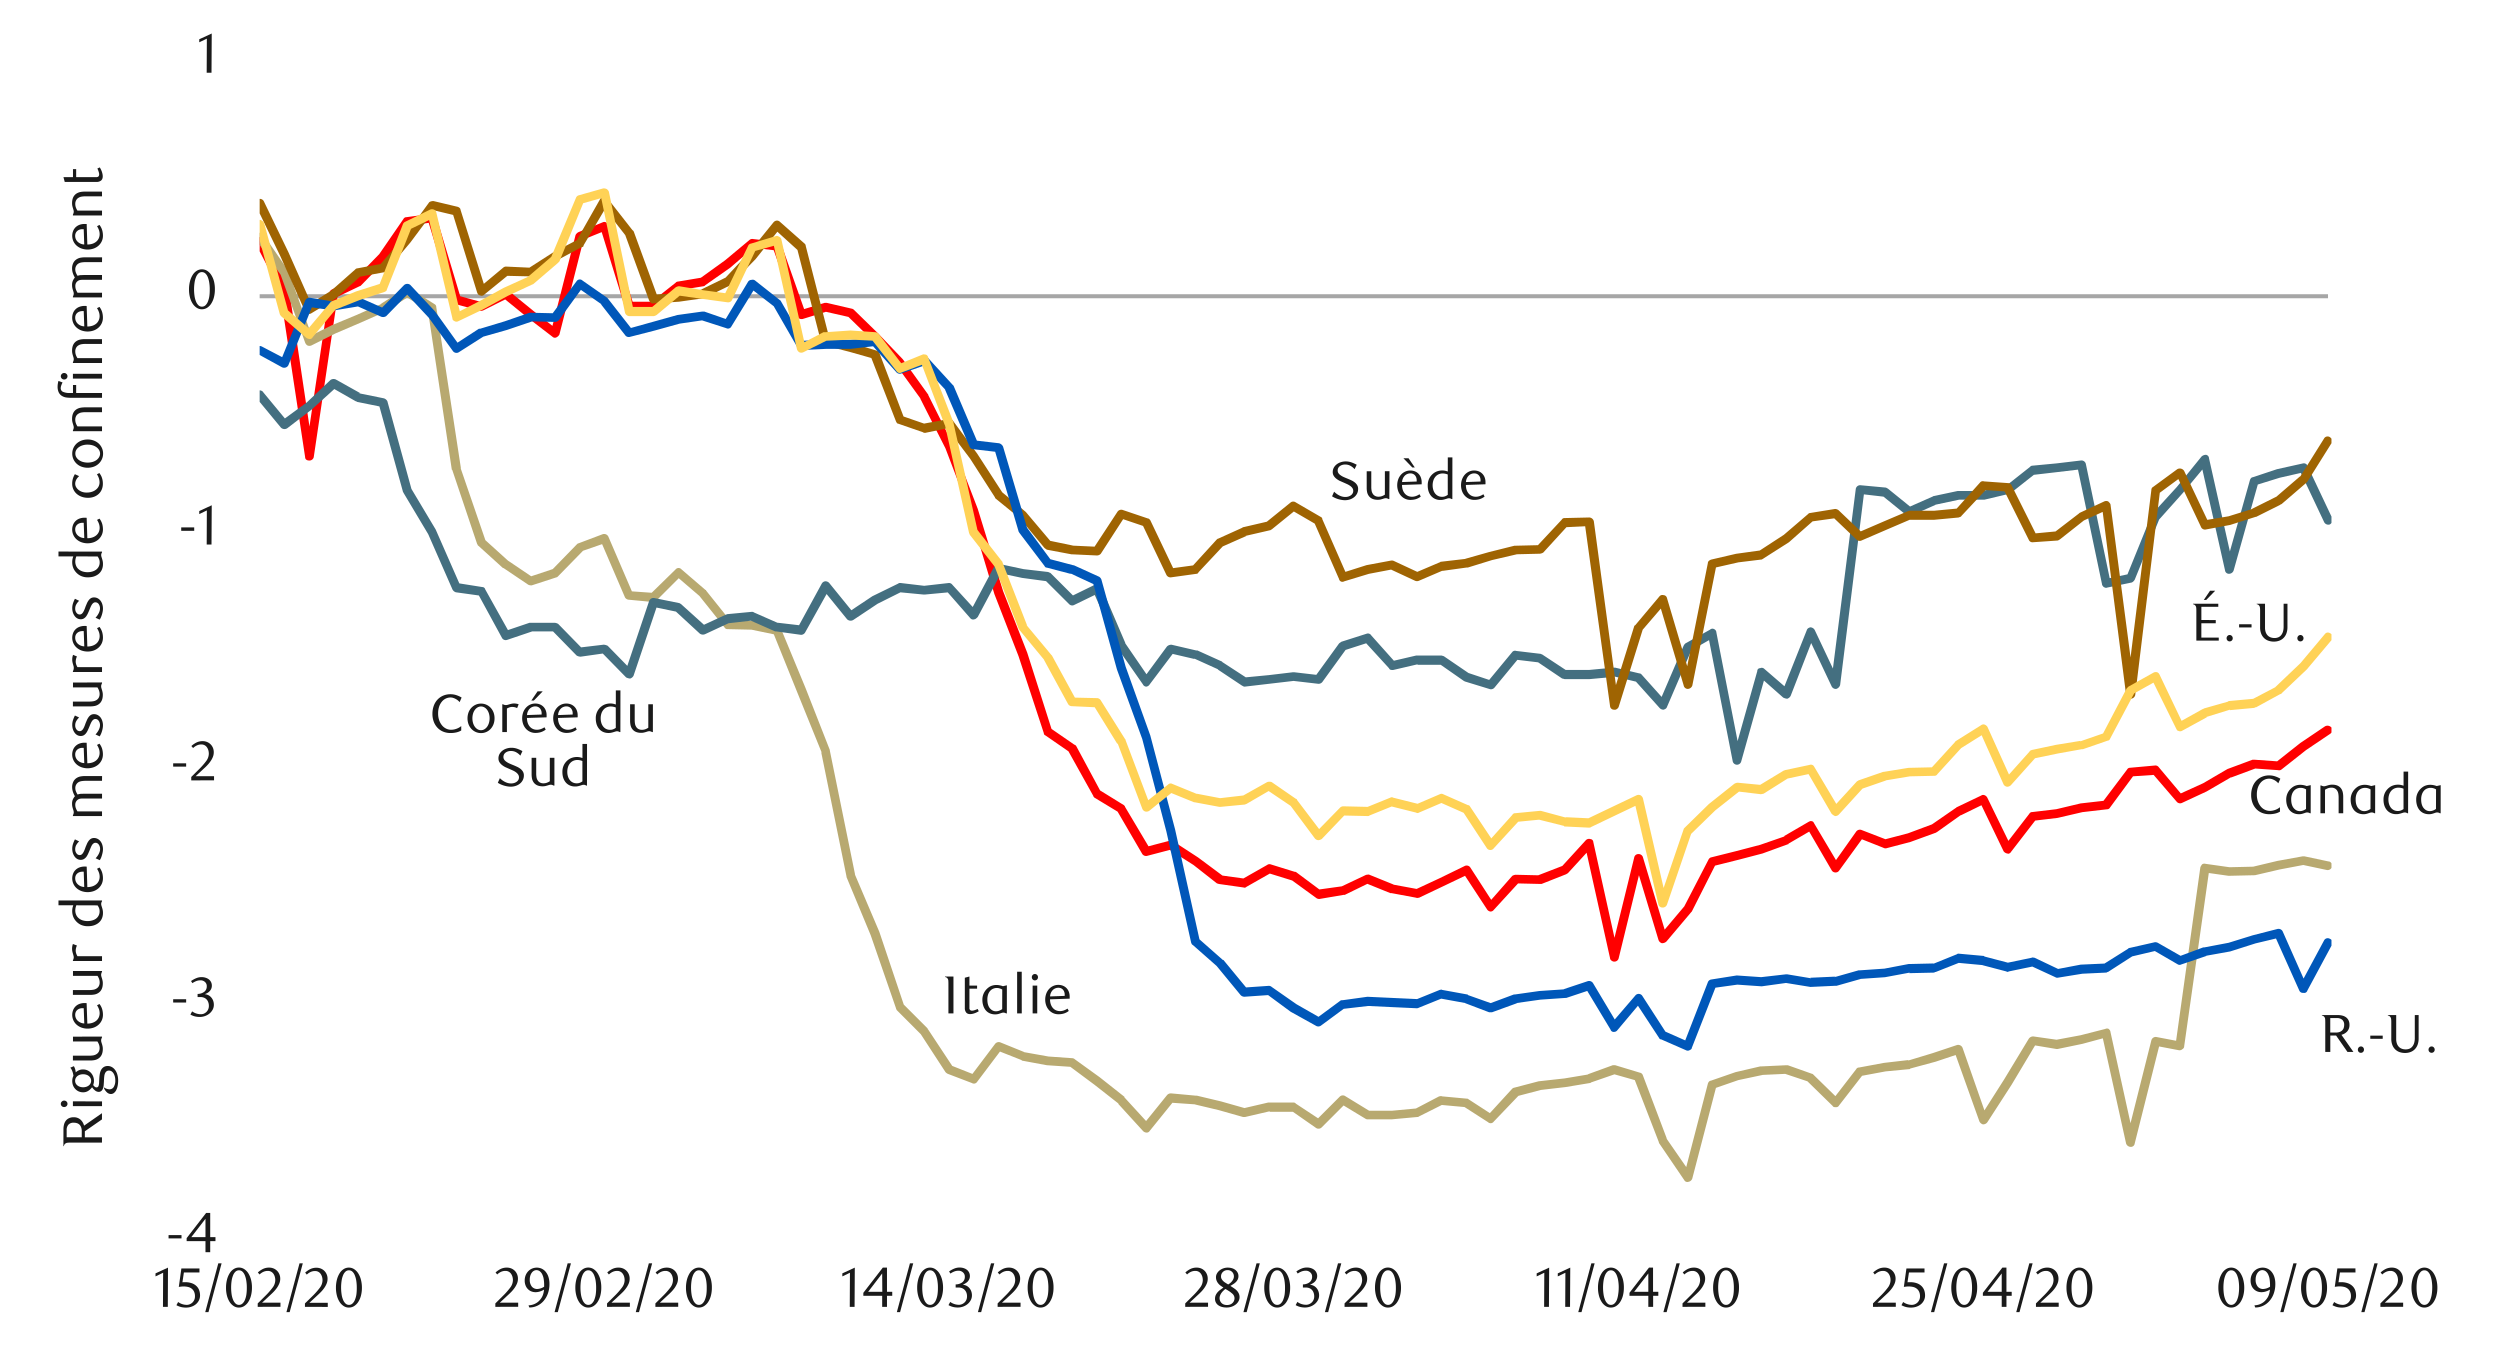 <svg id="Layer_1" data-name="Layer 1" xmlns="http://www.w3.org/2000/svg" xmlns:xlink="http://www.w3.org/1999/xlink" viewBox="0 0 1460 790"><defs><style>.cls-1{fill:none;}.cls-2{fill:#a6a6a6;}.cls-3{clip-path:url(#clip-path);}.cls-4{clip-path:url(#clip-path-2);}.cls-5{fill:red;}.cls-6{fill:#b8a970;}.cls-7{fill:#446f80;}.cls-8{fill:#9f6402;}.cls-9{fill:#0057b9;}.cls-10{fill:#ffd256;}.cls-11{fill:#1a1a1a;}</style><clipPath id="clip-path"><rect class="cls-1" x="151.64" y="35.08" width="1209.94" height="690.82"/></clipPath><clipPath id="clip-path-2"><rect class="cls-1" x="-111.44" y="-713.02" width="1713.6" height="2217.6"/></clipPath></defs><title>11-fr</title><rect class="cls-2" x="151.64" y="171.83" width="1207.92" height="2.35"/><g class="cls-3"><g class="cls-4"><path class="cls-5" d="M154,139.91l14.44,27.89a1.23,1.23,0,0,0,.34,1l14.45,97.1h-5l14.11-94.75a2.75,2.75,0,0,1,1.34-2l14.45-6.72-1,.67L221.87,148l-.34.33,14.11-20.49a1.86,1.86,0,0,1,1.68-1l14.79-2a2.68,2.68,0,0,1,2.69,1.68l14.44,48.05-2-2,14.45,4-1.68.33,14.11-7.39a3.28,3.28,0,0,1,3,.34l14.45,11.76,14.11,11.09-4,1.34,14.45-56.78a4,4,0,0,1,1.68-1.68l14.11-5.72a2.18,2.18,0,0,1,2,0,2.24,2.24,0,0,1,1.34,1.68L370,177.88l-2.68-1.68H381.8l-1.68.34,14.45-11.43a1.77,1.77,0,0,1,1.35-.67L410,162.09l-1,.34L423.47,152l14.11-11.76a2.47,2.47,0,0,1,2-.67L454,141.26c1,.33,2,.67,2.36,1.68l14.11,40-3.36-1.68,14.45-4.37h1.34l14.45,3.36a2.53,2.53,0,0,1,1.34.68l14.11,13.77,14.45,15.12L541.74,230c.34.34.34.34.34.67l14.44,28.9L571,297.16l14.79,48,14.11,36,14.45,45.36-1-1.34,14.11,9.74c.34,0,.67.34,1,.67l14.45,26.88-.68-1,14.12,8.73c.33.34.67.67.67,1l14.78,24.86-3-1.34,14.11-3.7a2.76,2.76,0,0,1,2.35.34l14.45,9.41,14.45,10.75-1.35-.34,14.45,2-2,.34,14.78-8.4a2.2,2.2,0,0,1,2-.34l14.11,4.37a1.26,1.26,0,0,1,1,.33l14.44,10.76-2-.68,14.45-2-1,.33,14.78-7c.67,0,1.35-.34,2,0l14.11,5.71h-.34L828,519.26l-1.68.33,14.45-6.72,14.45-7.05a2.6,2.6,0,0,1,3.36.67l14.11,21.84-4-.34,14.45-16.46a4.69,4.69,0,0,1,2-.67l14.11.33h-1L913,505.48l-1,.67,14.11-15.45a2.61,2.61,0,0,1,2.69-.67,1.79,1.79,0,0,1,1.68,1.68l14.79,66.86-5-.34,14.11-57.45a2.44,2.44,0,0,1,2.35-2,2.67,2.67,0,0,1,2.69,1.68l14.11,47-4.37-1,14.45-17.13-.34.67,14.45-27.89a2.6,2.6,0,0,1,1.35-1.34l14.78-3.7,14.11-3.69,14.45-5h-.67l14.45-8.4c.67-.34,1.34-.68,2-.34.67,0,1,.67,1.35,1.34l14.78,24.87-4.37-.34L1084,485.66a2.71,2.71,0,0,1,3-1l14.78,5.71h-1.68l14.11-3.69,14.45-5.38-.67.34,14.11-9.75a.33.33,0,0,0,.34-.33l14.78-7.06c1-.67,2.69,0,3.36,1.34l14.11,28.9-4.36-.34,14.78-19.15a1.86,1.86,0,0,1,1.68-1l14.11-1.68,14.11-3.36,14.79-1.68-2,1,14.45-19.15a1.86,1.86,0,0,1,1.68-1l14.78-1.34a2.38,2.38,0,0,1,2,1l14.11,16.8-3-.68,14.78-6.72,13.78-8.06c.33,0,.33-.34.67-.34l14.45-5.37h1l14.11,1-1.68.67,14.45-11.43,14.44-9.74a3,3,0,0,1,3.7.67,2.69,2.69,0,0,1-.67,3.7L1346.8,438l-14.45,11.42a2.24,2.24,0,0,1-2,.34l-14.11-1h1l-14.45,5.37.34-.33-14.45,8.4-14.45,6.72a2.58,2.58,0,0,1-3-.67l-14.45-16.8,2.35,1-14.78,1,2-1-14.11,19.16a1.85,1.85,0,0,1-1.68,1l-14.45,1.68-14.45,3.36-14.11,1.68,1.68-1-14.78,19.15c-.34.67-1.35,1.34-2,1a3.4,3.4,0,0,1-2.35-1.35L1156,467.85l3.36,1.34-14.45,7.06.34-.34L1131.08,486c-.33,0-.33.34-.67.34l-14.78,5.38-14.11,3.69a2.54,2.54,0,0,1-1.68-.33l-14.45-5.72,3-.67L1074,508.51a2.38,2.38,0,0,1-2,1,2.52,2.52,0,0,1-2.35-1.34l-14.45-24.86,3.69,1-14.44,8.4c0,.34,0,.34-.34.34l-14.78,5.38-14.12,3.69-14.78,3.7,1.68-1.35L988,532.36l-.34.34-14.45,17.13a3.77,3.77,0,0,1-2.68,1,3,3,0,0,1-2-2l-14.11-46.71,5-.33-14.11,57.79a2.56,2.56,0,0,1-2.69,2c-1,0-2.35-1-2.35-2l-14.79-66.53,4.71,1-14.45,15.79c-.34.34-.67.34-1,.67l-14.45,5.71h-1l-14.11-.33,2-.67-14.79,16.12a2.36,2.36,0,0,1-2,1,2.78,2.78,0,0,1-2-1.34l-14.11-21.51,3.36,1-14.78,7.06-14.12,6.72c-.67,0-1,.33-1.68,0l-14.44-2.69h-.68l-14.11-5.71,2-.34-14.45,7.06h-.67L770.56,525a2.88,2.88,0,0,1-2-.67l-14.78-10.75,1,.67-14.11-4.37,2-.34-14.79,8.4a1.46,1.46,0,0,1-1.68.34l-14.11-2c-.33,0-1-.33-1.34-.33L697,505.15l-14.78-9.41,2,.33-14.11,3.7a2.69,2.69,0,0,1-3-1L652.62,473.9l1,.67-14.45-8.74c-.34-.33-.67-.67-.67-1l-14.79-26.55,1,1-14.11-9.74c-.67-.34-1-.68-1-1.35l-14.78-45-14.11-36.29-14.45-48.05-14.11-37-14.79-29.23.34.34L523.6,213.5l-14.45-15.12L495,184.6l1.34.67-14.78-3.36h1.34l-14.11,4.37a2.93,2.93,0,0,1-3.36-1.68l-14.11-40,2,1.68-14.45-1.68,2-.67-14.45,12.43L412,166.46c-.33.33-.67.67-1,.67l-14.45,2.35,1.34-.33-14.45,11.42a2.17,2.17,0,0,1-1.68.67H367.36a2.54,2.54,0,0,1-2.36-1.68l-14.44-46.7,3.36,1.68-14.12,5.71,1.35-1.68L326.7,195.35A4,4,0,0,1,325,197a2,2,0,0,1-2.35-.33l-14.45-11.09-14.45-11.76,2.69.34-14.11,7.05a4.23,4.23,0,0,1-2,.34l-14.45-4a1.81,1.81,0,0,1-1.68-1.68l-14.44-47.72,3,1.68-14.78,2,2-1-14.11,20.5-.34.33-14.78,15.12a1.18,1.18,0,0,1-.67.34L196,173.85l1.34-2-14.11,95.09a2.56,2.56,0,0,1-2.69,2c-1.34,0-2.35-.67-2.35-2L163.4,169.48l.34.67-14.45-27.88a2.83,2.83,0,0,1,1.35-3.7,2.9,2.9,0,0,1,3.36,1.34"/><path class="cls-6" d="M154,137.23l14.11,20.49c.33,0,.33.34.33.67l14.45,40L179.53,197,193.64,190l14.45-6,14.45-6.38h-.34l14.12-9.08a2.52,2.52,0,0,1,3,0l14.45,9.08a1.84,1.84,0,0,1,1,1.68l14.44,94.41-.33-.67,14.78,43-.67-1,14.11,12.77-.33-.34,14.44,9.75-2-.34,14.11-4.7-1,.67L336.78,318c.34-.33.67-.67,1-.67L351.9,312a2.75,2.75,0,0,1,3.36,1.34l14.45,33.6-2-1.68,14.11,1-2,.67,14.78-14.45a2.23,2.23,0,0,1,3.36,0L412,344.54c.34,0,.34,0,.34.33l14.78,18.48-2-1,14.11.33h.34l14.78,2.69a4.12,4.12,0,0,1,1.68,1.68L470.51,402l14.11,36v.33l14.78,72.58-.33-.67,14.45,33.93,14.44,43-.67-1,14.45,14.45c0,.34,0,.34.34.67l14.44,21.84-1.34-1,14.45,5.72-3,1,14.45-19.15a2.72,2.72,0,0,1,3-1l14.11,5.72h-.34L612.3,617l14.11,1a2.6,2.6,0,0,1,1.35.67l14.44,10.42,14.45,11.42v.34L671.44,657h-4l14.12-17.47a3,3,0,0,1,2.35-1l14.45,1.34H699l14.11,3.36,14.11,4h-1l14.45-3.36h14.79a1.74,1.74,0,0,1,1.34.68l14.78,9.74-3.36.34,14.12-14.12a2.59,2.59,0,0,1,3.36-.33L800.12,649l-1.34-.33h14.11l14.45-1.35-1,.34,14.11-7.39c.68,0,1-.34,1.68,0l14.45,1.34a1.23,1.23,0,0,1,1,.34L872,651.31l-3.36.33,14.45-15.79a2.47,2.47,0,0,1,1.34-.67l14.11-3.7,15.12-1.68,14.11-2.35h-.67l14.79-5.38h1.34l14.45,4.37a2.23,2.23,0,0,1,1.68,1.35l14.11,37.29-.34-.33L988,686.25l-4.71,1,14.12-54.43c.33-1,1-1.68,1.68-1.68l14.44-5,14.45-3.36h.67l14.45-.68h1l14.11,5c.34,0,.67.34,1,.68L1074,642.23l-4,.34L1084,624.43a1.84,1.84,0,0,1,1.68-1l14.45-2.69,14.45-1.68-.34.34,14.45-4.37,14.11-4.71a2.78,2.78,0,0,1,3.36,1.68l14.45,41.33-4.37-.67,14.12-22.18,14.44-23.85a3.07,3.07,0,0,1,2.69-1.35l14.11,2h-1l14.44-2.69,14.45-3.69a2.13,2.13,0,0,1,2,0c.33.33,1,1,1,1.68l14.11,64.17-5-.33,14.78-58.8a2.62,2.62,0,0,1,3-2l14.11,2.69-3,2L1285,506.49a7.48,7.48,0,0,1,1-1.68,2.23,2.23,0,0,1,2-.34l14.11,2h-.34l14.45-.34h-.34l14.12-3.36,14.78-2.68h1l14.11,3c1.34,0,2.35,1.68,2,3a2.62,2.62,0,0,1-3,2l-14.11-3h.67l-14.11,2.68-14.45,3.36h-.33l-14.79.34h-.33l-14.12-2,3-2.35L1275.56,611a1.85,1.85,0,0,1-1,1.68,2.49,2.49,0,0,1-2,.67l-14.11-2.69,3-1.68-14.78,58.8a2.23,2.23,0,0,1-2.35,2,2.92,2.92,0,0,1-2.69-2l-14.11-63.84,3.36,1.68-14.79,4-14.45,3H1201l-14.11-2.36,2.35-1-14.45,24.19-14.11,21.84a3,3,0,0,1-2.69,1.34,3.42,3.42,0,0,1-2-1.68l-14.79-41.33,3.36,1.68-14.11,4.71-14.78,4-.34.34-14.11,1.34-14.45,2.69,1.35-1L1074,645.59a1.82,1.82,0,0,1-1.68,1c-1,0-1.68,0-2-.67l-14.79-14.45,1,.34-14.11-4.71h1l-14.79.68h.68l-14.12,3-14.44,5,1.68-1.68-14.12,54.1a2.88,2.88,0,0,1-2.35,2,2,2,0,0,1-2.35-1L968.8,667.43v-.33l-14.45-37.3,1.68,1.35-14.11-4h1.68l-14.45,5c-.34.34-.34.34-.67.34l-14.12,2.35-14.44,1.68-14.12,3.7,1.35-.67L872.36,655a2.21,2.21,0,0,1-3.36.34l-14.11-9.07,1.35.33-14.79-1.34,1.35-.34L828.68,652a1.23,1.23,0,0,1-1,.33l-14.79,1.35H798.78a2,2,0,0,1-1.34-.34L783,644.59l3-.34L771.9,658.36a2.59,2.59,0,0,1-3.36.34l-14.45-10.08,1.35.67H741.32l.34-.34-14.45,3.36h-1.34l-14.11-4-14.12-3.36H698l-14.45-1,2-1-14.11,17.47a2,2,0,0,1-2,1,2.94,2.94,0,0,1-2-1L653,644.59h.33L639.18,633.5l-14.45-10.75,1.35.33-14.79-1-14.45-2.68-.33-.34-14.45-5.71,3-.67-14.44,19.15a2.2,2.2,0,0,1-3,.67l-14.11-5.38a4.55,4.55,0,0,1-1.34-1l-14.45-22.18.33.34L523.6,589.82c0-.34-.34-.67-.34-1l-14.78-42.67L494.36,512.2v-.33l-14.78-72.58.34.34L465.47,404l-14.11-34.94,2,1.68-14.45-3h.34l-14.45-.33a1.86,1.86,0,0,1-1.68-1L408.35,347.9l.33.33-14.11-12.09h3.36l-14.45,14.45a2.38,2.38,0,0,1-2,1l-14.11-1.34a2.85,2.85,0,0,1-2.36-1.34l-14.44-33.6,3.36,1.68-14.45,5,1-.34L326,336.47c-.34.34-.67.68-1,.68l-14.45,4.7a4.19,4.19,0,0,1-2-.34l-14.45-9.74h-.34l-14.45-13.1c-.33,0-.33-.68-.67-1l-14.45-43a.33.33,0,0,0-.33-.34l-14.11-94.08,1.34,1.68-14.78-9.07h3l-14.45,9.07-.33.34-14.45,6.38L196,194.68l-14.12,7.06a2.91,2.91,0,0,1-2.35,0,3.35,3.35,0,0,1-1.34-1.68l-14.45-40,.34.68-14.45-20.5a2.39,2.39,0,0,1,.67-3.7c1-1,2.69-.67,3.7.68"/><path class="cls-7" d="M153.66,229l14.45,17.48-3.7-.68L179.2,235,193,221.9a3.3,3.3,0,0,1,3-.34l14.44,8.07h-1l14.78,3a3.48,3.48,0,0,1,2,1.68l14.11,51.41-.34-.67,14.45,24.19,14.45,32.93-2-1.68,14.79,2.35a1.71,1.71,0,0,1,1.68,1.34l14.44,25.87-3.36-1.34,14.79-5H324a4.87,4.87,0,0,1,2,.67l14.45,14.79-2-1,14.11-1.68a6.14,6.14,0,0,1,2.35.67l14.45,14.78-4.37,1,14.12-42a2.73,2.73,0,0,1,3-1.68l14.78,3c.34.33.68.33,1,.67L412.38,366l-3-.33L423.8,359c.34,0,.68-.34,1-.34l14.11-1.34c.68,0,1,0,1.35.33L454.72,364l-.68-.34,14.45,1.68-2.69,1.34,14.12-25.87a2.75,2.75,0,0,1,2-1.34,3,3,0,0,1,2.35,1l14.45,17.8-3.36-.67,14.11-9.41,15.12-7.39c.34-.33.68-.33,1.35-.33l14.11,1.68h-.67l14.78-1.68a2.41,2.41,0,0,1,2,1l14.45,15.8-4.37.67,14.45-27.22a2.48,2.48,0,0,1,3-1.34l14.11,3,14.45,1.68c.34.34,1,.34,1.34.67l14.45,14.45-3-.67,14.45-7.06a2.16,2.16,0,0,1,2,0,3.38,3.38,0,0,1,1.68,1.35l14.11,32.93-.33-.34L671.77,397l-4.37-.33,14.12-19.15a3.77,3.77,0,0,1,2.68-1l14.45,3.36h.67l14.12,6.38a.33.33,0,0,1,.33.34L728.22,396l-1.68-.34L741,394.27l14.11-1.68h.67l14.45,1.68-2.35,1L782,375.79c.34-.34,1-.68,1.34-1l14.79-4.71a2.26,2.26,0,0,1,2.69,1l14.11,15.79-2.35-.67L827,382.84h14.79c.33,0,1,.34,1.34.34l14.79,10.08-.68-.34,14.12,4.71-2.69.67,14.45-17.47a2.07,2.07,0,0,1,2.35-.68l14.11,1.68c.34,0,.67.34,1,.34l14.78,9.74-1.34-.67h14.11l14.11-1.34h1l14.11,3.36a1.75,1.75,0,0,1,1.35.67l14.44,16.13-4.36.67,14.44-33.6a4.74,4.74,0,0,1,1-1.34l14.45-8.07a2,2,0,0,1,2.35-.33,2.26,2.26,0,0,1,1.35,2l14.44,73.92h-5l14.45-51.41a1.59,1.59,0,0,1,1.68-1.68,2.08,2.08,0,0,1,2.35.34l14.79,12.77-4.37,1,14.45-36.29c.33-1,1-1.35,2-1.68a3,3,0,0,1,2.69,1.68l14.45,30.57-5,.68,14.45-113.57a2.59,2.59,0,0,1,2.69-2.35l14.44,1.34c.68,0,1,.34,1.68.67l14.12,11.43-2.69-.34,14.45-6.38c.33,0,.33-.34.67-.34l14.11-3h14.45l14.45-3.36-1,.67,14.45-11.43a1.75,1.75,0,0,1,1.34-.67l14.11-1.34,14.11-1.68a2.62,2.62,0,0,1,3,2l14.45,69.22-3-2,14.11-3-1.68,1.34,14.45-35.61a1.18,1.18,0,0,0,.34-.67l14.45-15.8,14.44-17.8a3.8,3.8,0,0,1,2.69-1,2.12,2.12,0,0,1,1.68,2l14.45,64.52-5-.34,14.45-51.41c.33-1,1-1.68,1.68-1.68l14.11-4.7,15.12-3.36a2.28,2.28,0,0,1,2.69,1.34l14.45,30.58a3.19,3.19,0,0,1-1.35,3.69,2.75,2.75,0,0,1-3.36-1.34l-14.45-30.58,3,1.35L1331.34,279l-14.11,4.37,1.68-1.68-14.45,51.4a2.82,2.82,0,0,1-2.69,2,2.25,2.25,0,0,1-2.35-2L1285,268.94l4.71,1-14.79,17.8-14.11,15.8.34-.68-14.45,35.62a4.12,4.12,0,0,1-1.68,1.68l-14.45,3c-.67.34-1.34,0-2-.33-.33-.34-1-1-1-1.68L1213.07,272l2.69,2-14.12,1.68-14.44,1.68,1.34-.67-14.45,11.42a1.22,1.22,0,0,1-1,.34L1159,291.79h-14.78l-14.11,3h.33L1116,301.19a2.61,2.61,0,0,1-2.68-.33l-14.12-11.43,1.35.68-14.45-1.68,2.69-2L1074.64,400a3.33,3.33,0,0,1-2.36,2.35,2.77,2.77,0,0,1-2.68-1.68l-14.45-30.58h4.7l-14.11,36.29a3.44,3.44,0,0,1-2,1.68,6.14,6.14,0,0,1-2.35-.67l-14.45-12.77,4.37-1.34-14.45,51.41a2.55,2.55,0,0,1-5-.34l-14.44-73.92,3.69,1.68-14.11,8.06,1-1-14.45,33.6c-.34,1-1,1.34-2,1.68a3.06,3.06,0,0,1-2.35-1L955,397.63l1.34.67-14.11-3.36.67.33-14.78,1.35H914c-.67,0-1-.34-1.68-.34l-14.45-9.74,1,.33-14.11-1.68,2.35-1L872.7,401.66a2.66,2.66,0,0,1-3,.67L855.56,398c-.33,0-.33-.33-.67-.33l-14.45-10.08,1.35.67H827.68l.33-.34-14.45,3.36c-1,0-2,0-2.35-1l-14.45-15.79,2.69.67L785,379.82l1.35-1L772.24,398.3a2.81,2.81,0,0,1-2.69,1l-14.45-1.68h.67L726.88,401c-.68,0-1-.34-1.68-.68l-14.12-9.4h.34l-14.11-6.39.33.34L683.2,381.5l2.68-1-14.44,19.15a2.79,2.79,0,0,1-2,1.35,2.29,2.29,0,0,1-2-1.35l-14.78-21.17v-.67l-14.45-32.93,3.7,1.35-14.45,7a2.49,2.49,0,0,1-3-.33L610,338.49l1.68,1-14.79-2-14.11-3,2.69-1.35L571,360.33c-.67.67-1.34,1.34-2,1.34a2.09,2.09,0,0,1-2.36-.67l-14.11-16.13,2,1-14.45,1.35h-.67l-14.11-1.35,1.34-.33-14.11,7.05L498.4,362a3,3,0,0,1-3.7-.34l-14.45-17.8,4.37-.34L470.17,369.4a2.82,2.82,0,0,1-2.35,1.35l-14.45-2h-.67l-14.45-6.38h1.35L425.15,364l1-.34-14.45,6.72a3.14,3.14,0,0,1-3-.34L394.57,357l1,.34-14.45-3,3-1.68L370,394.6a3.39,3.39,0,0,1-2,1.68,6.14,6.14,0,0,1-2.35-.67l-14.45-14.78,2,.67-14.11,2a4.79,4.79,0,0,1-2.35-.67l-14.45-14.78,1.68.67h-13.1l-14.79,5a2.48,2.48,0,0,1-3-1.34L279,346.55l1.68,1.35-14.45-2a3.44,3.44,0,0,1-2-1.68L250.09,312l-14.45-24.2c0-.33-.33-.33-.33-.67L221.2,236l2,1.68-14.78-3c-.34-.34-.34-.34-.67-.34l-14.12-8.06,3-.34L182.22,239l-14.45,11.09a3,3,0,0,1-3.69-.33l-14.45-17.48a3,3,0,0,1,.33-3.69,2.64,2.64,0,0,1,3.7.33"/><path class="cls-8" d="M154,117.4l14.44,29.91,14.45,32.59-3.69-1.35,14.11-8.73-.34.33,14.45-12.76a1.74,1.74,0,0,1,1.34-.68L223.21,154l-1.68,1L236,138.23l14.45-19.82c.33-.67,1.68-1,2.69-1l14.11,3.36c1,.34,1.68,1,1.68,1.68l14.78,47-4-1.34,14.11-11.76a2.56,2.56,0,0,1,1.68-.67l14.45.67-1.34.33,14.11-9.07,14.78-7.73-1,1,14.12-24.86a3,3,0,0,1,2.35-1c.67-.34,1.68.34,2,1l14.45,18.48c.34,0,.34.33.67.67l14.12,38.64-2.69-1.68,14.45-1,14.11-2h-.67l14.44-7.06-.67.67,14.11-15.12,14.45-17.81a2.91,2.91,0,0,1,2-1,2.56,2.56,0,0,1,1.68.67l14.45,12.77a1.75,1.75,0,0,1,.67,1.34l14.11,55.1-1.68-2,14.45,3.69,14.45,4.37a2.23,2.23,0,0,1,1.68,1.35l14.44,38-1.68-1.34,14.45,5-1.34-.34,14.45-2.68a2.77,2.77,0,0,1,2.68,1l14.12,19.16,14.78,22.84-.67-.67,14.11,11.76.34.34L614,316.65l-1.68-1,14.45,3h-.34l14.45.67-2.35,1,14.11-21.51a2.71,2.71,0,0,1,3-1l14.79,5c.67,0,1,.68,1.34,1l14.11,29.57-2.68-1.34,14.78-2-1.68.67,14.11-15.45c.34-.34.67-.68,1-.68l14.11-6.38c.34-.34.34-.34.67-.34l14.45-3.36-1,.34,14.12-11.42a2.49,2.49,0,0,1,3,0l14.45,8.4c.67.33,1,.67,1,1.34l14.44,32.93-3.36-1.35,14.79-4.7,14.45-2.69a3,3,0,0,1,1.68.34l14.44,6.72h-2l14.11-6c.34,0,.34-.34.67-.34l14.45-1.68h-.34l14.12-4,14.78-3.69h.67l14.11-.34-1.68.67L912,303.55a1.84,1.84,0,0,1,1.68-1l14.45-.34a2.86,2.86,0,0,1,2.69,2.35l14.45,107.19-5-.67,14.11-45.36c0-.34.33-.34.67-.68l14.11-16.8a2.24,2.24,0,0,1,2.35-.67,2.13,2.13,0,0,1,2,1.68L988.28,399l-5,.34,14.12-70.56c0-1,1-1.68,2-2l14.45-3.36,14.45-2-1,.34,14.45-9.41,14.11-12.09a1.74,1.74,0,0,1,1.34-.68l14.45-2.35a3.68,3.68,0,0,1,2,.67l14.45,13.78-3-.67,14.79-6.39,14.11-6c.33,0,.67-.34,1-.34h14.44l14.12-1.34-1.68,1,14.44-16.12a2.09,2.09,0,0,1,2.36-.68l14.11,1a2.24,2.24,0,0,1,2,1.35L1189.55,313l-2.69-1.34,14.11-1.34-1.34.67,14.45-11.09.33-.34,14.45-6.72a2.88,2.88,0,0,1,2.35,0c.67.68,1.35,1.35,1.35,2L1247,405h-5.37l14.78-118.95a1.86,1.86,0,0,1,1-1.68L1271.53,274a3,3,0,0,1,4,1L1290,305.56l-2.69-1.68,14.12-2.35,14.11-4.37h-.34l14.11-7.05-.33.33L1343.44,278l-.34.67,14.11-22.51a2.39,2.39,0,0,1,3.7-.67,2.6,2.6,0,0,1,.67,3.36l-14.11,22.51-.67.67-14.45,12.43c-.34,0-.34,0-.67.34l-14.12,7.06h-.33l-14.79,4.7L1288,309.26a2.52,2.52,0,0,1-2.69-1.68L1270.86,277l3.7,1-14.12,10.42,1-1.68L1247,405.69a2.71,2.71,0,0,1-5.37,0l-14.11-110.21,3.69,2-14.78,6.72.67-.34L1203,315c-.67.34-1,.67-1.35.67l-14.44,1a2.27,2.27,0,0,1-2.36-1.34l-14.78-29.57,2.35,1.34-14.45-1,2.36-.67-14.79,15.79c-.33.68-1,.68-1.68,1l-14.45,1.35H1115l1-.34-14.11,6.05-14.78,6.38a2.63,2.63,0,0,1-2.69-.33l-14.11-13.44,2,.67-14.44,2,1.34-.67-14.45,12.77L1030,326.06c-.34.33-.67.33-1,.67l-13.78,1.68-14.78,3.36,2-2-14.12,70.56a2.92,2.92,0,0,1-2.68,2,2.46,2.46,0,0,1-2.36-2l-14.78-49.72,4.7,1-14.44,16.8.67-1-14.11,45.36c-.34,1-1.68,2-2.69,1.68a2.24,2.24,0,0,1-2.35-2L925.45,305.23l2.69,2-14.11.67,1.68-1L901.26,322.7a4.83,4.83,0,0,1-2,.67l-14.11.34h.67l-14.44,3.36-14.12,4.36h-.67l-14.45,2,.68-.34-14.12,6.05a2.83,2.83,0,0,1-2.35,0l-14.45-6.72h1.68l-14.11,2.69L785,339.5a2,2,0,0,1-3-1.35l-14.45-32.92,1,1-14.45-8.4,3-.33L743,308.92c-.33.34-.67.34-1,.67L727.21,313h.67l-14.44,6.39,1-.67L700,334.12c-.34.67-.68,1-1.35,1l-14.45,2a2.72,2.72,0,0,1-3-1.35l-14.11-29.57,1.68,1.35-14.79-5,3-1-14.11,21.84a3.08,3.08,0,0,1-2.36,1l-14.44-.67h-.34L611.29,321c-.33-.34-1-.67-1.34-1L595.5,302.54l.34.33-14.45-11.76a1.15,1.15,0,0,1-.34-.67L566.6,267.93l-14.44-19.15,2.68,1-14.44,3c-.68,0-1,0-1.35-.34l-14.45-5c-.67,0-1-.67-1.34-1.34l-14.78-38,1.68,1.35-14.12-4-14.44-3.69c-1,0-1.68-1-2-1.68L465.47,145l.67,1.35L452,133.53l3.69-.34-14.44,18.15-14.45,14.78a.72.72,0,0,1-.67.67l-14.45,7.06a1.23,1.23,0,0,1-1,.34l-14.11,2-14.79,1c-1,.34-2-.34-2.68-1.68L365,136.89l.34.67-14.45-18.48,4.37-.33-14.45,24.52a.89.89,0,0,1-1,1L325.36,152l-14.12,9.07a2,2,0,0,1-1.34.34l-14.45-.34,1.68-.67-14.45,11.76a2,2,0,0,1-2.35.34c-.67,0-1.34-.68-1.68-1.68L264.2,124.12l1.68,1.68-14.11-3.36,2.69-.67-14.78,19.82-14.12,16.8a2.52,2.52,0,0,1-1.68.68l-14.44,2.68,1.34-.67-14.11,12.77a.33.33,0,0,0-.34.34l-14.45,8.73a2.56,2.56,0,0,1-3.69-1l-14.45-32.25-14.45-29.91a2.46,2.46,0,0,1,1.35-3.36,2.62,2.62,0,0,1,3.36,1"/><path class="cls-9" d="M153,202.41l14.11,7.39-3.36,1.35,14.45-35.62a3,3,0,0,1,2.69-1.68l14.44,2.35h-1l14.44-2.69a2,2,0,0,1,1.35.34l14.45,6.38-2.69.68L236,166.46a2.84,2.84,0,0,1,2-.67,2.56,2.56,0,0,1,1.68.67l14.44,15.45,14.45,20.16-3.36-.67L279.66,192h.67l14.45-4.36,14.45-5h.67l14.45.33-2.35,1,14.78-19.82a2.24,2.24,0,0,1,3.36-.34l14.45,10.08.33.34,14.45,18.48-2.69-.68,28.9-8.06,14.45-2h1.34l14.45,5-3,1,14.11-23.52a2.4,2.4,0,0,1,2-1,2.23,2.23,0,0,1,2,.34l14.45,11.42c.33.34.67.34.67.68l14.11,24.52-2.35-1.34,14.45-.67h14.45L510.83,197a2.39,2.39,0,0,1,2,1l14.79,15.79-3-.67,14.45-5a2.63,2.63,0,0,1,2.69.67l14.45,15.8.67.67L571,258.52l-2-1.34,14.44,1.68a3.57,3.57,0,0,1,2.36,2l14.11,47.72-.34-.68L614,327.4l-1.34-1,14.11,3.7h.33l14.79,6.72a3.35,3.35,0,0,1,1.34,1.68l14.11,50.74,14.45,40.32,14.45,54.76,14.45,65.19-.67-1.35,14.11,12.44h.33l14.12,17.13-2-1,14.45-1a2.56,2.56,0,0,1,1.68.67l14.45,10.08,14.11,8.06-2.69.34,14.11-10.42c.34-.33.67-.33,1.35-.33l14.44-2h.34l28.9,1.34-1,.34,14.11-5.71c.34,0,1-.34,1.34,0l14.79,2.69a.32.32,0,0,1,.33.33l14.12,5h-1.68l14.44-5.37h.68l14.11-2,14.78-1H913l14.11-4.7a2.75,2.75,0,0,1,3.36,1.34l14.45,24.19-4.37-.33L955,581.42a2.52,2.52,0,0,1,4,0l14.11,21.84-1-1,14.44,6.38L983.24,610l14.12-36.29a2.47,2.47,0,0,1,2-1.68l14.79-2.35h.33l14.45,1h-.67l14.78-1.68h.67l14.12,2.35-.68-.34,14.79-.67-.67.34,14.11-4h.67l14.45-1,14.11-2.69h.34l14.44-.34-.67.34,14.11-5.71a1.24,1.24,0,0,1,1-.34l14.79,1.34.33.34,14.11,3.7h-1l14.44-3c.68-.33,1,0,1.68,0l14.12,6.72H1201l14.11-2.69,14.79-.67-1.35.34,14.45-9.07c0-.34.34-.34.67-.34l14.79-3.36a3.62,3.62,0,0,1,1.68.34l14.11,8.06h-2l14.45-5.38h.67l14.12-2.68,14.11-4.37,14.45-3.7a2.72,2.72,0,0,1,3,1.35l14.45,32.59-4.71-.34,14.45-26.88a2.4,2.4,0,0,1,3.36-1,2.46,2.46,0,0,1,1.35,3.36l-14.45,26.88a1.92,1.92,0,0,1-2.35,1.35,2.26,2.26,0,0,1-2.36-1.35l-14.44-32.25,3,1.34-14.11,3.36-14.79,4.71L1288,558.23h.67l-14.79,5a2.11,2.11,0,0,1-2,0l-14.45-8.4,2,.34L1245,558.57l.67-.34-14.11,9.08c-.34.33-1,.33-1.35.67l-14.11.67L1201.64,571a2.05,2.05,0,0,1-1.34-.33L1185.85,564l1.68.33-14.45,3a1,1,0,0,1-1.34,0l-14.11-3.7h.33l-14.44-1.34,1.34-.34-14.45,5.71c-.33,0-.67,0-.67.34l-14.78.33.33-.33-14.45,2.69-14.44,1h.33l-14.11,4H1072l-14.45.67h-.34L1042.72,574h.67l-14.45,2h-.34l-14.44-1h.67l-14.45,2,2-1.68L988,612c0,.68-.67,1-1.35,1.35a2.16,2.16,0,0,1-2,0L970.14,607c-.67,0-1-.33-1.34-1l-14.12-21.51,4,.34-14.12,16.8a2.39,2.39,0,0,1-2,1,1.85,1.85,0,0,1-2-1.35l-14.78-24.53,3,1.35-14.11,4.7H914l-14.45,1-14.11,2h.67l-14.78,5.37h-1.68l-14.12-5.37h.34l-14.78-2.69,1.68-.34-14.12,5.71a2.49,2.49,0,0,1-1.34.34l-14.45-.67-14.11-.67h.34l-14.45,1.68,1-.68-14.12,10.42a2.7,2.7,0,0,1-2.68.34l-15.12-8.4-14.12-10.42,1.68.67-14.44,1a3.08,3.08,0,0,1-2.36-1L710.41,564l.34.33-14.11-12.43c-.68-.34-.68-.67-1-1.34l-14.45-64.85-14.11-54.1-14.79-40.65-14.11-51.08,1.35,1.68-14.45-6.72.33.34-14.11-3.7c-.67,0-1-.33-1.34-1l-14.79-19.49c0-.34-.33-.34-.33-.67l-14.11-48,2,1.68-14.45-1.68a2.25,2.25,0,0,1-2-1.35l-14.45-33.6.67.68L538,212.49l2.69.67-14.45,5a2.77,2.77,0,0,1-2.68-.67L509.15,201.4l2,.67-14.44,1.68H482.27l-14.11.68a2.26,2.26,0,0,1-2.36-1.35l-14.11-24.53.67.68L437.58,167.8l4-.67-14.45,23.52a2.21,2.21,0,0,1-3,1L409.69,187h1l-13.78,2-14.44,4L368,196.7a2.63,2.63,0,0,1-2.69-.67l-14.45-18.48.67.33L337.12,167.8l3.69-.67L326.36,187a3,3,0,0,1-2.35,1l-14.11-.33h1l-14.79,5-14.11,4,.67-.34-14.78,9.41a2.6,2.6,0,0,1-3.36-.67l-14.11-19.49L236,170.15h3.7L225.56,184.6a3.28,3.28,0,0,1-3,.34l-14.45-6.39,1.35.34-14.12,2.35h-1l-14.12-2,2.69-1.68-14.45,35.61a2.63,2.63,0,0,1-1.34,1.35,2.91,2.91,0,0,1-2.35,0l-14.11-7.73a2.45,2.45,0,0,1-1.35-3.36,2.7,2.7,0,0,1,3.7-1"/><path class="cls-10" d="M154.33,130.51l14.11,51.74-.67-1.34,14.45,12.43-3.7.33L193,176.54c0-.34.34-.34,1-.67l14.11-5.72,14.79-4.7-1.68,1.68,14.11-36.29a2.58,2.58,0,0,1,1.34-1.34l14.45-7.06a2.88,2.88,0,0,1,2.35,0,2.25,2.25,0,0,1,1.35,1.68l14.44,60.82-3.69-1.68L280,175.87l14.11-7.73,14.78-6.72-.67.33,14.11-12.09-.67,1,14.78-35.28a2.39,2.39,0,0,1,1.68-1.35l14.12-4a4.19,4.19,0,0,1,2,.34A3.34,3.34,0,0,1,355.6,112L370,181.24l-2.68-2H381.8l-1.68.67,14.45-12.1a4.87,4.87,0,0,1,2-.67l14.11,2.35,14.78,2-2.68,1.34,14.11-29.23a2.22,2.22,0,0,1,1.68-1.34L453,137.9c.67-.34,1.34,0,2,.33a2.41,2.41,0,0,1,1.35,1.68l14.11,63.17-3.7-1.68L480.92,194h1.35l14.45-1,14.44,1a2.91,2.91,0,0,1,2,1l14.45,18.81-3-1,14.12-5.72c.67-.33,1.34,0,2,0a2.25,2.25,0,0,1,1.35,1.68l14.78,38v.34L571,310.27l-.33-1,14.44,18.48c.34.33.34.33.34.67l14.45,37-.67-.67L614,382.51l.34.33,14.11,25.87-2.35-1.34,14.78.34a2.78,2.78,0,0,1,2,1.34L657,431.56c.33.34.33.34.33.67l14.45,38.31-4-1,14.45-11.42a2,2,0,0,1,2.35-.34l14.78,6.05-.67-.34,14.11,2.69h-.67l14.45-1.68-1,.34L740,456.76a3.78,3.78,0,0,1,2.69,0l14.11,9.75a.71.71,0,0,1,.67.67l14.79,19.49-4-.34,14.12-14.45a2.9,2.9,0,0,1,2-1l14.45.34-1,.34,14.11-5.72a1.52,1.52,0,0,1,1.68,0l14.79,3.7-1.68.34,14.11-6.05a2.13,2.13,0,0,1,2,0l14.44,6.38c.68,0,1,.34,1.35,1l14.11,21.17-4-.34,14.45-16.13a1.83,1.83,0,0,1,1.68-1l14.11-1.35h1l14.78,4-.67-.33,14.11.67-1.34.34,14.78-7.06,14.11-6.72a2.83,2.83,0,0,1,2.35,0,3.37,3.37,0,0,1,1.35,1.68L973.5,527l-4.7-.34,14.44-42.34c0-.33.34-.67.68-1L998,469.53l14.78-11.76a4.73,4.73,0,0,1,2-.67l14.11,1.34-1.68.34,14.45-8.74c.33,0,.67-.33,1-.33l14.11-3a2.12,2.12,0,0,1,2.69,1l14.78,24.86-4.37-.33,14.45-15.79c.34-.34.67-.34,1-.68l14.45-5h.33l14.45-2.35h.34l14.44-.33-1.68.67,14.12-15.46c0-.33.33-.33.67-.67L1157,423.5a2.22,2.22,0,0,1,2-.34,3.33,3.33,0,0,1,1.68,1.35l14.11,31.24-4-.67L1185.18,439c.34-.67.67-.67,1.34-1l14.12-3,14.44-2.35-.33.34,14.45-5-1.35,1L1242,402l1-1,14.45-8.07a3,3,0,0,1,2.35-.33,2.63,2.63,0,0,1,1.35,1.34l14.11,29.57-3.36-1.35,14.45-8.06c.33,0,.33,0,.67-.34l14.11-4,.34-.33,14.78-1.35-1,.34,14.11-7.39-.67.33,14.79-14.11,14.11-16.8c1-1.34,2.35-1.34,3.69-.34,1,.68,1,2.36.34,3.7l-14.45,17.14L1332.35,405c0,.33-.34.33-.67.33l-14.12,7.73a1.21,1.21,0,0,0-1,.34l-14.45,1.34.33-.33-14.11,4.36h.67l-14.78,8.07a2.18,2.18,0,0,1-2,0c-.67,0-1-.67-1.34-1.35l-14.45-29.23,3.7,1-14.45,8.06,1-1-14.45,27.21a1.49,1.49,0,0,1-1.34,1l-14.45,5h-.67L1202,440l-14.45,3,1.35-.68-14.45,16.13a3.06,3.06,0,0,1-2.35,1,2.76,2.76,0,0,1-2-1.34L1156,426.52l3.69,1.35-14.44,9.07.33-.34-14.11,15.46a1.86,1.86,0,0,1-1.68,1l-14.78.33h.33l-14.11,2.35h.34l-14.45,5,1-.67L1074,475.58a3,3,0,0,1-2.35,1,7.16,7.16,0,0,1-2-1.35l-14.45-24.86,2.69,1.34-14.12,3,.68-.34L1030,463.48a14.67,14.67,0,0,1-1.68.34l-14.11-1.68,2-.34-14.45,11.43L987.61,487l.34-1L973.5,528.33a2.66,2.66,0,0,1-2.69,1.68,2.45,2.45,0,0,1-2.35-2l-14.11-60.48,3.69,1.68-14.11,6.72L929.15,483c-.34.34-.67.34-1.35.34l-14.11-.68a.32.32,0,0,1-.33-.33l-14.79-3.7h1L885.47,480l1.68-.68L872.36,495.4a2.39,2.39,0,0,1-2,1,2.42,2.42,0,0,1-2-1l-14.11-21.5,1,1-14.45-6.39h2l-14.12,6.05a1.49,1.49,0,0,1-1.68,0l-14.78-3.7,1.68-.33-14.11,5.71a1.23,1.23,0,0,1-1,.34L784,476.25l2-1L771.9,490a4.83,4.83,0,0,1-2,.67,2.9,2.9,0,0,1-2-1L753.42,470.2l.67.67-14.45-9.74h2.69l-14.45,8.4c-.33,0-.67.34-1,.34l-14.12,1.34h-.67l-14.45-2.69h-.33l-14.79-6,2.69-.33L671.1,473.56a3,3,0,0,1-2.35.34,2.76,2.76,0,0,1-1.68-1.68l-14.45-38.31v.68l-14.11-22.85,2,1.34-14.44-.67a2.56,2.56,0,0,1-2.36-1.34l-14.11-25.88.34.34L595.5,368.06c-.34-.34-.34-.67-.67-1l-14.11-36.62.33.67L566.6,312.62c-.33-.34-.33-.67-.67-1.35l-14.11-63.16v.33l-14.45-38,3.36,1.68-14.11,5.38a2.18,2.18,0,0,1-3-.67L508.81,198l2,1-13.78-.67-14.78.67,1-.34-14.12,7.06a2.83,2.83,0,0,1-2.35,0,3.35,3.35,0,0,1-1.34-1.68l-14.11-63.17,3,2-14.45,4,1.68-1.34L427.5,175.19a2.48,2.48,0,0,1-2.69,1.35l-14.78-2-14.11-2,2-.68-14.45,12.1a5.49,5.49,0,0,1-1.68.67H367.36a2.9,2.9,0,0,1-2.36-2L350.56,113l3,2-14.11,4,1.68-1.68L326.7,152.68l-1,1-14.11,12.1a1.19,1.19,0,0,1-.67.33l-14.45,6.72-14.11,7.73-14.79,7.06a2.16,2.16,0,0,1-2,0c-.67-.34-1.35-.68-1.35-1.68l-14.44-60.82,3.69,2-14.45,7,1.35-1.34L225.9,169.15c0,.67-.67,1-1.34,1.34l-14.45,4.7-14.45,5.72,1-1L182.56,197a1.84,1.84,0,0,1-1.68,1,4.69,4.69,0,0,1-2-.67l-14.45-12.43a4.81,4.81,0,0,1-1-1.35l-14.11-51.74a2.79,2.79,0,0,1,1.68-3.36c1.35-.34,2.69.67,3.36,2"/></g></g><path class="cls-11" d="M1330.52,457.46a7,7,0,0,0-.9-.92,7.33,7.33,0,0,0-1.27-.88,8.39,8.39,0,0,0-1.5-.65,5,5,0,0,0-1.61-.27,6.33,6.33,0,0,0-2.86.66,6.68,6.68,0,0,0-2.31,1.87,8.94,8.94,0,0,0-1.55,2.94A12.11,12.11,0,0,0,1318,464a11.83,11.83,0,0,0,.62,4,9.76,9.76,0,0,0,1.67,3,7.12,7.12,0,0,0,2.43,1.9,6.52,6.52,0,0,0,2.87.66,9.49,9.49,0,0,0,3-.53,9.13,9.13,0,0,0,2.91-1.63V474a9.24,9.24,0,0,1-2.72,1.09,14.68,14.68,0,0,1-3.56.41,11.2,11.2,0,0,1-4.11-.75,9.46,9.46,0,0,1-3.35-2.21,10.38,10.38,0,0,1-2.25-3.53,12.85,12.85,0,0,1-.83-4.77,13.62,13.62,0,0,1,.74-4.53,10.36,10.36,0,0,1,2.11-3.61,9.72,9.72,0,0,1,3.33-2.39,10.49,10.49,0,0,1,4.39-.88,11,11,0,0,1,3.41.55,15.78,15.78,0,0,1,3.06,1.39Z"/><path class="cls-11" d="M1349.44,474.94H1349a3,3,0,0,0-1.53-.47,3.32,3.32,0,0,0-1,.15l-1.07.36a9,9,0,0,1-1.23.36,6.39,6.39,0,0,1-1.52.16,7.56,7.56,0,0,1-3.31-.69,6.59,6.59,0,0,1-2.38-1.88,8.58,8.58,0,0,1-1.36-2.68,11.08,11.08,0,0,1-.45-3.19,8.84,8.84,0,0,1,1-4.27,9.21,9.21,0,0,1,2.46-2.89,7,7,0,0,1,2.23-1.19,8.25,8.25,0,0,1,2.46-.38,9.69,9.69,0,0,1,2.17.24,12.4,12.4,0,0,1,1.67.48l2.32-.53ZM1346.75,461a6.68,6.68,0,0,0-1.41-.62,5.53,5.53,0,0,0-1.78-.28,5.4,5.4,0,0,0-2.06.4,4.82,4.82,0,0,0-1.77,1.25,6.3,6.3,0,0,0-1.22,2.11,9,9,0,0,0-.45,3q0,4.07,2.25,5.84a4.26,4.26,0,0,0,2.84,1,4.49,4.49,0,0,0,1.16-.14,6.91,6.91,0,0,0,1-.34,9.11,9.11,0,0,0,.83-.42,4.69,4.69,0,0,0,.58-.41Z"/><path class="cls-11" d="M1365.76,474.94v-9.07a13.13,13.13,0,0,0-.18-2.33,4.46,4.46,0,0,0-.6-1.67,3.5,3.5,0,0,0-1.42-1.41,4.07,4.07,0,0,0-1.92-.47,6,6,0,0,0-2.1.35,9,9,0,0,0-1.73.87v13.73h-2.68V458.71h.4a7.06,7.06,0,0,0,.93.36,2.53,2.53,0,0,0,.73.11,3.46,3.46,0,0,0,1-.15l1.06-.32a12,12,0,0,1,1.22-.32,7,7,0,0,1,1.53-.15q3.69,0,5.32,2.41a6.22,6.22,0,0,1,.87,2.13,12.21,12.21,0,0,1,.25,2.6v9.56Z"/><path class="cls-11" d="M1387.08,474.94h-.44a3,3,0,0,0-1.53-.47,3.32,3.32,0,0,0-1,.15l-1.06.36a9.59,9.59,0,0,1-1.24.36,6.39,6.39,0,0,1-1.52.16,7.56,7.56,0,0,1-3.31-.69,6.59,6.59,0,0,1-2.38-1.88,8.58,8.58,0,0,1-1.36-2.68,11.08,11.08,0,0,1-.45-3.19,8.84,8.84,0,0,1,1-4.27,9.21,9.21,0,0,1,2.46-2.89,7,7,0,0,1,2.23-1.19,8.25,8.25,0,0,1,2.46-.38,9.69,9.69,0,0,1,2.17.24,12.4,12.4,0,0,1,1.67.48l2.32-.53ZM1384.39,461a6.68,6.68,0,0,0-1.41-.62,5.53,5.53,0,0,0-1.78-.28,5.4,5.4,0,0,0-2.06.4,4.82,4.82,0,0,0-1.77,1.25,6.3,6.3,0,0,0-1.22,2.11,9,9,0,0,0-.45,3q0,4.07,2.25,5.84a4.26,4.26,0,0,0,2.84,1,4.49,4.49,0,0,0,1.16-.14,6.55,6.55,0,0,0,1-.34,9.11,9.11,0,0,0,.83-.42,4.69,4.69,0,0,0,.58-.41Z"/><path class="cls-11" d="M1406.33,474.94h-.43a3.1,3.1,0,0,0-.77-.36,2.17,2.17,0,0,0-.7-.11,3.6,3.6,0,0,0-1,.15l-1.09.35c-.39.12-.82.24-1.29.34a7,7,0,0,1-1.61.16,7.33,7.33,0,0,1-3.51-.79,6.56,6.56,0,0,1-2.39-2.09,8.41,8.41,0,0,1-1.19-2.54,11.21,11.21,0,0,1-.38-3,9,9,0,0,1,.94-4.26,8.83,8.83,0,0,1,2.47-2.91,7.68,7.68,0,0,1,2.36-1.22,8.72,8.72,0,0,1,2.61-.41,8,8,0,0,1,2,.21c.53.14,1,.27,1.33.4v-8.24h2.68Zm-2.68-14.35a8.06,8.06,0,0,0-2.91-.6,6.08,6.08,0,0,0-2.25.42,5.26,5.26,0,0,0-1.88,1.3,6.53,6.53,0,0,0-1.3,2.19,9.15,9.15,0,0,0-.48,3.13,8.8,8.8,0,0,0,.33,2.37,6.73,6.73,0,0,0,1,2.13,5.12,5.12,0,0,0,1.72,1.51,5,5,0,0,0,2.48.58,4.65,4.65,0,0,0,2-.4,7.39,7.39,0,0,0,1.3-.75Z"/><path class="cls-11" d="M1425.34,474.94h-.44a3,3,0,0,0-1.53-.47,3.42,3.42,0,0,0-1,.15l-1.06.36a9.59,9.59,0,0,1-1.24.36,6.3,6.3,0,0,1-1.51.16,7.61,7.61,0,0,1-3.32-.69,6.56,6.56,0,0,1-2.37-1.88,8.17,8.17,0,0,1-1.36-2.68,11.08,11.08,0,0,1-.45-3.19,8.73,8.73,0,0,1,1-4.27,9.05,9.05,0,0,1,2.45-2.89,7,7,0,0,1,2.24-1.19,8.19,8.19,0,0,1,2.45-.38,9.78,9.78,0,0,1,2.18.24,13.34,13.34,0,0,1,1.67.48l2.31-.53ZM1422.65,461a6.36,6.36,0,0,0-1.4-.62,5.59,5.59,0,0,0-1.79-.28,5.43,5.43,0,0,0-2.06.4,4.82,4.82,0,0,0-1.77,1.25,6.28,6.28,0,0,0-1.21,2.11,8.7,8.7,0,0,0-.46,3q0,4.07,2.25,5.84a4.26,4.26,0,0,0,2.85,1,4.42,4.42,0,0,0,1.15-.14,7,7,0,0,0,1-.34,8.85,8.85,0,0,0,.82-.42,4,4,0,0,0,.58-.41Z"/><path class="cls-11" d="M556.82,591.83h-2.94V574.61q0-1.07-.06-1.89a2.36,2.36,0,0,0-.5-1.36,2.09,2.09,0,0,0-.64-.53,1.87,1.87,0,0,0-.8-.25v-.29h4.94Z"/><path class="cls-11" d="M570.44,591.19a9.49,9.49,0,0,1-1.27.54,9.2,9.2,0,0,1-1.34.37,6.77,6.77,0,0,1-1.29.14,3.64,3.64,0,0,1-1.29-.22,2.39,2.39,0,0,1-1-.72,4.09,4.09,0,0,1-.79-2.72V571l2.69-.72v5.32h4.47v1.78h-4.47v11.22a1.6,1.6,0,0,0,.42,1.27,1.69,1.69,0,0,0,1.14.36,3.72,3.72,0,0,0,.83-.11,7.69,7.69,0,0,0,.9-.27c.31-.1.59-.21.86-.32l.66-.3.63,1.34C571.21,590.78,570.84,591,570.44,591.19Z"/><path class="cls-11" d="M588,591.83h-.44a3.08,3.08,0,0,0-1.53-.46,3.37,3.37,0,0,0-1,.15l-1.06.36a9.59,9.59,0,0,1-1.24.36,6.93,6.93,0,0,1-1.51.16,7.61,7.61,0,0,1-3.32-.69,6.47,6.47,0,0,1-2.37-1.88,8.22,8.22,0,0,1-1.36-2.69,10.68,10.68,0,0,1-.46-3.18,8.7,8.7,0,0,1,1-4.27,9.05,9.05,0,0,1,2.45-2.89,6.74,6.74,0,0,1,2.24-1.19,8.19,8.19,0,0,1,2.45-.38,9.69,9.69,0,0,1,2.17.24,11.62,11.62,0,0,1,1.68.48l2.31-.53Zm-2.69-13.94a6.46,6.46,0,0,0-1.41-.62,5.49,5.49,0,0,0-1.78-.29,5.41,5.41,0,0,0-2.06.41,4.82,4.82,0,0,0-1.77,1.25,6.2,6.2,0,0,0-1.22,2.11,9,9,0,0,0-.45,3q0,4.07,2.25,5.84a4.26,4.26,0,0,0,2.85,1,4.89,4.89,0,0,0,1.15-.14,6.55,6.55,0,0,0,1-.34,8,8,0,0,0,.83-.42,6.07,6.07,0,0,0,.58-.41Z"/><path class="cls-11" d="M596.71,591.83H594V567.51h2.69Z"/><path class="cls-11" d="M606.18,570.7a1.85,1.85,0,0,1-.51,1.3,1.74,1.74,0,0,1-1.3.54,1.7,1.7,0,0,1-1.27-.54,1.85,1.85,0,0,1-.51-1.3,1.89,1.89,0,0,1,.51-1.33,1.7,1.7,0,0,1,1.27-.54,1.74,1.74,0,0,1,1.3.54A1.89,1.89,0,0,1,606.18,570.7Zm-.43,21.13h-2.69V575.61h2.69Z"/><path class="cls-11" d="M613.22,583.6a8.71,8.71,0,0,0,.44,2.88,6.24,6.24,0,0,0,1.22,2.18,5.22,5.22,0,0,0,1.84,1.36,5.71,5.71,0,0,0,2.31.47,6.89,6.89,0,0,0,2.21-.38,9.58,9.58,0,0,0,2.2-1.09l.72,1.38a8.9,8.9,0,0,1-3,1.53,11.24,11.24,0,0,1-3,.4,7.28,7.28,0,0,1-3.11-.65,7.6,7.6,0,0,1-2.46-1.8,8.28,8.28,0,0,1-1.61-2.7,10.26,10.26,0,0,1,0-6.8,8.37,8.37,0,0,1,1.61-2.74,7.51,7.51,0,0,1,2.44-1.81,7.13,7.13,0,0,1,3.06-.66,7.28,7.28,0,0,1,2.51.44,6.06,6.06,0,0,1,2.11,1.32,6.31,6.31,0,0,1,1.45,2.17,8.08,8.08,0,0,1,.53,3c0,.16,0,.35,0,.56s0,.4,0,.56Zm8.56-2a2.28,2.28,0,0,0,0-.36v-.33a4.72,4.72,0,0,0-.29-1.73,4,4,0,0,0-.8-1.29,3.39,3.39,0,0,0-1.16-.78,3.71,3.71,0,0,0-1.37-.26,4.59,4.59,0,0,0-3.35,1.36,5.68,5.68,0,0,0-1.56,3.7Z"/><path class="cls-11" d="M268.42,410.05a7.63,7.63,0,0,0-.9-.92,7.89,7.89,0,0,0-1.27-.87,9.21,9.21,0,0,0-1.5-.66,5,5,0,0,0-1.61-.27,6.36,6.36,0,0,0-2.86.66,6.71,6.71,0,0,0-2.31,1.88,9,9,0,0,0-1.55,2.93,12.11,12.11,0,0,0-.56,3.82,11.75,11.75,0,0,0,.62,4,9.85,9.85,0,0,0,1.67,3,7.15,7.15,0,0,0,2.43,1.91,6.51,6.51,0,0,0,2.87.65,9.22,9.22,0,0,0,3-.53,9.1,9.1,0,0,0,2.91-1.62v2.56a9.24,9.24,0,0,1-2.72,1.1,14.7,14.7,0,0,1-3.56.4,11.2,11.2,0,0,1-4.11-.75,9.44,9.44,0,0,1-3.35-2.2,10.57,10.57,0,0,1-2.25-3.53,12.89,12.89,0,0,1-.83-4.77,13.64,13.64,0,0,1,.74-4.54,10.55,10.55,0,0,1,2.11-3.61,9.85,9.85,0,0,1,3.33-2.39,10.65,10.65,0,0,1,4.39-.87,11,11,0,0,1,3.41.54,15.24,15.24,0,0,1,3.06,1.4Z"/><path class="cls-11" d="M288.81,419.5a9.7,9.7,0,0,1-.61,3.48,8.43,8.43,0,0,1-1.68,2.72,7.56,7.56,0,0,1-2.51,1.78,7.41,7.41,0,0,1-3.07.64,7.51,7.51,0,0,1-3.1-.64,7.7,7.7,0,0,1-2.52-1.78,8.28,8.28,0,0,1-1.69-2.72,10.17,10.17,0,0,1,0-6.94,8.28,8.28,0,0,1,1.69-2.72,7.85,7.85,0,0,1,2.52-1.78,7.51,7.51,0,0,1,3.1-.64,7.41,7.41,0,0,1,3.07.64,7.7,7.7,0,0,1,2.51,1.78A8.43,8.43,0,0,1,288.2,416,9.63,9.63,0,0,1,288.81,419.5Zm-2.88,0a9.49,9.49,0,0,0-.37-2.71,7.24,7.24,0,0,0-1.05-2.2,5,5,0,0,0-1.6-1.47,4,4,0,0,0-4,0,5.17,5.17,0,0,0-1.6,1.47,7,7,0,0,0-1.06,2.2,10.07,10.07,0,0,0,0,5.41,7.24,7.24,0,0,0,1.05,2.2,5.35,5.35,0,0,0,1.59,1.49,4,4,0,0,0,2,.55,3.84,3.84,0,0,0,2-.55,5.26,5.26,0,0,0,1.6-1.49,7.24,7.24,0,0,0,1.05-2.2A9.52,9.52,0,0,0,285.93,419.5Z"/><path class="cls-11" d="M302,413.52a6.85,6.85,0,0,0-2.78-.68,5.1,5.1,0,0,0-1.57.23,8.61,8.61,0,0,0-1.62.73v13.73h-2.69V411.3h.41a4.09,4.09,0,0,0,.88.36,2.85,2.85,0,0,0,.8.11,4.08,4.08,0,0,0,1-.14l1.11-.33c.39-.11.8-.22,1.25-.32a6.9,6.9,0,0,1,1.49-.15,7.59,7.59,0,0,1,1.23.11,7,7,0,0,1,1.39.36Z"/><path class="cls-11" d="M307.75,419.29a9,9,0,0,0,.44,2.89,6.35,6.35,0,0,0,1.22,2.17,5.11,5.11,0,0,0,1.84,1.36,5.56,5.56,0,0,0,2.32.47,6.86,6.86,0,0,0,2.2-.37,9.58,9.58,0,0,0,2.2-1.09l.72,1.37a9.12,9.12,0,0,1-3,1.54,11.24,11.24,0,0,1-3,.4,7.42,7.42,0,0,1-5.56-2.45,8.26,8.26,0,0,1-1.61-2.71,10.26,10.26,0,0,1,0-6.8,8.26,8.26,0,0,1,1.61-2.73,7.5,7.5,0,0,1,2.43-1.82,7.13,7.13,0,0,1,3.07-.65,7.22,7.22,0,0,1,2.5.43,6.37,6.37,0,0,1,2.11,1.32,6.22,6.22,0,0,1,1.45,2.18,7.83,7.83,0,0,1,.53,3c0,.17,0,.36,0,.56s0,.4,0,.57Zm8.57-2a2.38,2.38,0,0,0,0-.36v-.33a4.74,4.74,0,0,0-.3-1.74,3.67,3.67,0,0,0-.8-1.28,3.45,3.45,0,0,0-1.15-.78,3.61,3.61,0,0,0-1.38-.27,4.59,4.59,0,0,0-3.34,1.36,5.66,5.66,0,0,0-1.57,3.71Zm-4.57-8.16h-1.47l3.66-5.38h3Z"/><path class="cls-11" d="M325.88,419.29a9,9,0,0,0,.44,2.89,6.35,6.35,0,0,0,1.22,2.17,5.19,5.19,0,0,0,1.84,1.36,5.56,5.56,0,0,0,2.32.47,6.82,6.82,0,0,0,2.2-.37,9.64,9.64,0,0,0,2.21-1.09l.71,1.37a9.12,9.12,0,0,1-3,1.54,11.24,11.24,0,0,1-3,.4,7.42,7.42,0,0,1-5.56-2.45,8.26,8.26,0,0,1-1.61-2.71,10.26,10.26,0,0,1,0-6.8,8.26,8.26,0,0,1,1.61-2.73,7.54,7.54,0,0,1,2.44-1.82,7.06,7.06,0,0,1,3.06-.65,7.22,7.22,0,0,1,2.5.43,6.27,6.27,0,0,1,2.11,1.32,6.08,6.08,0,0,1,1.45,2.18,7.83,7.83,0,0,1,.54,3c0,.17,0,.36,0,.56s0,.4,0,.57Zm8.57-2a2.38,2.38,0,0,0,0-.36v-.33a4.74,4.74,0,0,0-.3-1.74,3.8,3.8,0,0,0-.79-1.28,3.49,3.49,0,0,0-1.16-.78,3.61,3.61,0,0,0-1.38-.27,4.6,4.6,0,0,0-3.34,1.36,5.61,5.61,0,0,0-1.56,3.71Z"/><path class="cls-11" d="M362.3,427.53h-.43a3.27,3.27,0,0,0-.77-.36,2.49,2.49,0,0,0-.7-.11,3.29,3.29,0,0,0-1,.16l-1.09.34a12,12,0,0,1-1.29.34,7,7,0,0,1-1.61.16,7.45,7.45,0,0,1-3.51-.78,6.49,6.49,0,0,1-2.39-2.1,8.3,8.3,0,0,1-1.19-2.54,11.14,11.14,0,0,1-.38-3,8.53,8.53,0,0,1,3.41-7.18,7.68,7.68,0,0,1,2.36-1.22,8.77,8.77,0,0,1,2.61-.41,8,8,0,0,1,2,.21c.53.14,1,.27,1.32.4v-8.23h2.69Zm-2.69-14.35a7.94,7.94,0,0,0-2.9-.59,6,6,0,0,0-2.25.42,5,5,0,0,0-1.88,1.3,6.58,6.58,0,0,0-1.3,2.18,9.15,9.15,0,0,0-.48,3.13,8.93,8.93,0,0,0,.33,2.38,6.58,6.58,0,0,0,1,2.12,5.15,5.15,0,0,0,1.72,1.52,5.08,5.08,0,0,0,2.48.58,4.65,4.65,0,0,0,2-.41,6.89,6.89,0,0,0,1.29-.75Z"/><path class="cls-11" d="M381.28,427.53h-.41a6.26,6.26,0,0,0-.92-.38,2.28,2.28,0,0,0-.73-.12,3.75,3.75,0,0,0-1,.14l-1.05.33c-.37.12-.78.22-1.22.32a6.89,6.89,0,0,1-1.53.15q-3.69,0-5.31-2.41a5.65,5.65,0,0,1-.89-2.13,12.75,12.75,0,0,1-.24-2.59V411.3h2.69v9.05a14.25,14.25,0,0,0,.17,2.33,4.59,4.59,0,0,0,.61,1.66,3.5,3.5,0,0,0,1.42,1.41,4.14,4.14,0,0,0,1.93.47,5.83,5.83,0,0,0,2.09-.35,9,9,0,0,0,1.72-.87V411.3h2.69Z"/><path class="cls-11" d="M303.88,441.3a8.36,8.36,0,0,0-2.32-1.91,6.29,6.29,0,0,0-3.2-.81,5.54,5.54,0,0,0-1.72.25,4.72,4.72,0,0,0-1.38.7,3.26,3.26,0,0,0-.93,1.1,3,3,0,0,0-.33,1.42,2.78,2.78,0,0,0,.47,1.61,4.9,4.9,0,0,0,1.24,1.2,10.24,10.24,0,0,0,1.74,1c.65.29,1.32.58,2,.85s1.54.64,2.32,1a10.54,10.54,0,0,1,2.08,1.22,6,6,0,0,1,1.51,1.66,4.31,4.31,0,0,1,.58,2.26,5.83,5.83,0,0,1-.65,2.76,6.28,6.28,0,0,1-1.7,2.06,8,8,0,0,1-2.44,1.3,9.14,9.14,0,0,1-2.85.45,11.44,11.44,0,0,1-2.06-.19,15,15,0,0,1-2.05-.49,14.06,14.06,0,0,1-1.88-.72,12.18,12.18,0,0,1-1.58-.88l1.19-2.69a14.6,14.6,0,0,0,1.28,1.11,10.68,10.68,0,0,0,1.57,1,9.18,9.18,0,0,0,1.78.71,7.16,7.16,0,0,0,1.88.26,6.41,6.41,0,0,0,1.85-.26,5.07,5.07,0,0,0,1.47-.74,3.38,3.38,0,0,0,1-1.13,3,3,0,0,0,.34-1.41,2.85,2.85,0,0,0-.48-1.64A5.23,5.23,0,0,0,301.3,451a10.22,10.22,0,0,0-1.82-1.05c-.69-.32-1.39-.63-2.1-.94s-1.51-.66-2.27-1a11.35,11.35,0,0,1-2-1.29,6.41,6.41,0,0,1-1.45-1.64,4.07,4.07,0,0,1-.56-2.18,5.17,5.17,0,0,1,.65-2.6,6.31,6.31,0,0,1,1.72-1.95,7.76,7.76,0,0,1,2.42-1.22,9.05,9.05,0,0,1,2.77-.43,10,10,0,0,1,3.5.61,22.46,22.46,0,0,1,2.94,1.33Z"/><path class="cls-11" d="M323.77,458.78h-.41a8.76,8.76,0,0,0-.92-.39,2.33,2.33,0,0,0-.74-.11,3.38,3.38,0,0,0-1,.14l-1.05.32c-.38.12-.78.23-1.22.33a7.67,7.67,0,0,1-1.53.14q-3.69,0-5.32-2.4a6.07,6.07,0,0,1-.89-2.13,13.66,13.66,0,0,1-.23-2.6v-9.53h2.69v9.05a13.1,13.1,0,0,0,.17,2.32,4.47,4.47,0,0,0,.61,1.67,3.48,3.48,0,0,0,1.42,1.4,4,4,0,0,0,1.92.47,5.93,5.93,0,0,0,2.1-.34,9.58,9.58,0,0,0,1.72-.87v-13.7h2.69Z"/><path class="cls-11" d="M342.8,458.78h-.43a3.1,3.1,0,0,0-.77-.36,2.17,2.17,0,0,0-.7-.11,3.65,3.65,0,0,0-1,.15l-1.09.35c-.39.12-.82.24-1.28.34a7.76,7.76,0,0,1-1.61.16,7.35,7.35,0,0,1-3.52-.79,6.56,6.56,0,0,1-2.39-2.09,8.41,8.41,0,0,1-1.19-2.54,11.21,11.21,0,0,1-.38-3,9,9,0,0,1,.94-4.26,8.83,8.83,0,0,1,2.47-2.91,7.68,7.68,0,0,1,2.36-1.22,8.77,8.77,0,0,1,2.61-.41,8,8,0,0,1,2,.21c.53.14,1,.27,1.33.4v-8.24h2.68Zm-2.68-14.35a8,8,0,0,0-2.91-.6,6.08,6.08,0,0,0-2.25.42,5.26,5.26,0,0,0-1.88,1.3,6.53,6.53,0,0,0-1.3,2.19,9.15,9.15,0,0,0-.48,3.13,8.8,8.8,0,0,0,.33,2.37,6.73,6.73,0,0,0,1,2.13,5.12,5.12,0,0,0,1.72,1.51,5,5,0,0,0,2.48.58,4.62,4.62,0,0,0,2-.4,7.39,7.39,0,0,0,1.3-.75Z"/><path class="cls-11" d="M791.08,274a8.36,8.36,0,0,0-2.32-1.91,6.29,6.29,0,0,0-3.2-.81,5.54,5.54,0,0,0-1.72.25,4.72,4.72,0,0,0-1.38.7,3.26,3.26,0,0,0-.93,1.1,3,3,0,0,0-.32,1.42,2.75,2.75,0,0,0,.46,1.61,4.9,4.9,0,0,0,1.24,1.2,10.24,10.24,0,0,0,1.74,1c.65.29,1.32.58,2,.85s1.55.64,2.32,1a10.54,10.54,0,0,1,2.08,1.22,6,6,0,0,1,1.51,1.66,4.31,4.31,0,0,1,.58,2.26,5.94,5.94,0,0,1-.64,2.76,6.44,6.44,0,0,1-1.71,2.06,8,8,0,0,1-2.44,1.3,9.14,9.14,0,0,1-2.85.45,11.44,11.44,0,0,1-2.06-.19,15,15,0,0,1-2.05-.49,14.06,14.06,0,0,1-1.88-.72,12.18,12.18,0,0,1-1.58-.88l1.19-2.69a14.8,14.8,0,0,0,1.29,1.11,10.58,10.58,0,0,0,1.56,1,9.18,9.18,0,0,0,1.78.71,7.16,7.16,0,0,0,1.88.26,6.41,6.41,0,0,0,1.85-.26,5.07,5.07,0,0,0,1.47-.74,3.38,3.38,0,0,0,1-1.13,3,3,0,0,0,.34-1.41,2.85,2.85,0,0,0-.48-1.64,5.23,5.23,0,0,0-1.29-1.28,10.22,10.22,0,0,0-1.82-1.05c-.69-.32-1.39-.63-2.1-.94s-1.5-.66-2.27-1a11.35,11.35,0,0,1-2-1.29,6.41,6.41,0,0,1-1.45-1.64,4.07,4.07,0,0,1-.56-2.18,5.28,5.28,0,0,1,.65-2.6,6.31,6.31,0,0,1,1.72-1.95,7.71,7.71,0,0,1,2.43-1.22,8.94,8.94,0,0,1,2.76-.43,10,10,0,0,1,3.5.61,22.46,22.46,0,0,1,2.94,1.33Z"/><path class="cls-11" d="M811.37,291.45H811a8.77,8.77,0,0,0-.93-.39,2.27,2.27,0,0,0-.73-.11,3.49,3.49,0,0,0-1,.14l-1,.32c-.38.12-.78.23-1.22.33a7.67,7.67,0,0,1-1.53.14c-2.46,0-4.24-.8-5.32-2.4a5.89,5.89,0,0,1-.89-2.13,12.89,12.89,0,0,1-.23-2.6v-9.53h2.68v9a13,13,0,0,0,.18,2.32,4.3,4.3,0,0,0,.61,1.67,3.42,3.42,0,0,0,1.42,1.4,4,4,0,0,0,1.92.47,5.93,5.93,0,0,0,2.1-.34,9.17,9.17,0,0,0,1.71-.87v-13.7h2.69Z"/><path class="cls-11" d="M818.78,283.21a8.93,8.93,0,0,0,.44,2.88,6.4,6.4,0,0,0,1.22,2.18,5.32,5.32,0,0,0,1.84,1.36,5.73,5.73,0,0,0,2.32.47,6.82,6.82,0,0,0,2.2-.37,9.43,9.43,0,0,0,2.2-1.1l.72,1.38a9.12,9.12,0,0,1-3,1.54,11.66,11.66,0,0,1-3,.4,7.32,7.32,0,0,1-3.11-.66,7.45,7.45,0,0,1-2.45-1.8,8.11,8.11,0,0,1-1.61-2.7,10.26,10.26,0,0,1,0-6.8,8.3,8.3,0,0,1,1.61-2.74,7.4,7.4,0,0,1,2.44-1.81,7.06,7.06,0,0,1,3.06-.66,7.23,7.23,0,0,1,2.5.44,6,6,0,0,1,2.11,1.32,6.17,6.17,0,0,1,1.45,2.17,7.88,7.88,0,0,1,.54,3c0,.16,0,.35,0,.56s0,.4,0,.56Zm8.57-2a2.19,2.19,0,0,0,0-.36v-.33a4.72,4.72,0,0,0-.3-1.73,3.8,3.8,0,0,0-.79-1.28,3.21,3.21,0,0,0-1.16-.78,3.61,3.61,0,0,0-1.38-.27,4.55,4.55,0,0,0-3.34,1.36,5.66,5.66,0,0,0-1.57,3.7ZM824.78,273l-5.19-5.38h3l3.65,5.38Z"/><path class="cls-11" d="M848.17,291.45h-.44a3.1,3.1,0,0,0-.77-.36,2.13,2.13,0,0,0-.7-.11,3.58,3.58,0,0,0-1,.15l-1.1.35c-.38.12-.81.24-1.28.34a7.76,7.76,0,0,1-1.61.16,7.35,7.35,0,0,1-3.52-.79,6.64,6.64,0,0,1-2.39-2.09,8.65,8.65,0,0,1-1.19-2.54,11.23,11.23,0,0,1-.37-3,8.88,8.88,0,0,1,.94-4.26,8.61,8.61,0,0,1,2.47-2.91,7.46,7.46,0,0,1,2.36-1.22,8.67,8.67,0,0,1,2.61-.41,7.9,7.9,0,0,1,2,.21c.53.14,1,.27,1.33.4v-8.24h2.69Zm-2.69-14.35a8,8,0,0,0-2.91-.6,6.08,6.08,0,0,0-2.25.42,5.22,5.22,0,0,0-1.87,1.3,6.31,6.31,0,0,0-1.3,2.19,9.14,9.14,0,0,0-.49,3.13,8.8,8.8,0,0,0,.33,2.37,6.73,6.73,0,0,0,1,2.13,5.12,5.12,0,0,0,1.72,1.51,5,5,0,0,0,2.49.58,4.58,4.58,0,0,0,2-.4,6.71,6.71,0,0,0,1.3-.75Z"/><path class="cls-11" d="M856.08,283.21a8.67,8.67,0,0,0,.44,2.88,6.24,6.24,0,0,0,1.22,2.18,5.22,5.22,0,0,0,1.84,1.36,5.71,5.71,0,0,0,2.31.47,6.88,6.88,0,0,0,2.21-.37,9.63,9.63,0,0,0,2.2-1.1L867,290a9.12,9.12,0,0,1-3,1.54,11.66,11.66,0,0,1-3,.4,7.29,7.29,0,0,1-3.11-.66,7.6,7.6,0,0,1-2.46-1.8,8.28,8.28,0,0,1-1.61-2.7,10.26,10.26,0,0,1,0-6.8,8.48,8.48,0,0,1,1.61-2.74,7.51,7.51,0,0,1,2.44-1.81,7.14,7.14,0,0,1,3.07-.66,7.27,7.27,0,0,1,2.5.44,6.06,6.06,0,0,1,2.11,1.32,6.17,6.17,0,0,1,1.45,2.17,8.08,8.08,0,0,1,.53,3c0,.16,0,.35,0,.56s0,.4,0,.56Zm8.56-2a2.19,2.19,0,0,0,0-.36v-.33a4.72,4.72,0,0,0-.29-1.73,3.82,3.82,0,0,0-.8-1.28,3.13,3.13,0,0,0-1.16-.78,3.52,3.52,0,0,0-1.37-.27,4.59,4.59,0,0,0-3.35,1.36,5.7,5.7,0,0,0-1.56,3.7Z"/><path class="cls-11" d="M1365.32,592.81a10.13,10.13,0,0,1,2.74.34,6,6,0,0,1,2.14,1.05,4.92,4.92,0,0,1,1.39,1.76,5.9,5.9,0,0,1,.5,2.5,5.58,5.58,0,0,1-1.3,3.87,6.83,6.83,0,0,1-3.4,2l7,10h-3.47l-6.64-9.57h-3.38v9.57h-2.94V597.12q0-1.07-.06-1.89a2.43,2.43,0,0,0-.5-1.36,1.76,1.76,0,0,0-.61-.53,1.87,1.87,0,0,0-.8-.25v-.28Zm3.68,5.75a3.79,3.79,0,0,0-1.13-3,4.47,4.47,0,0,0-3.09-1h-3.91V603h3.34a6.05,6.05,0,0,0,2.27-.38,3.91,3.91,0,0,0,1.48-1,3.46,3.46,0,0,0,.8-1.42A5.66,5.66,0,0,0,1369,598.56Z"/><path class="cls-11" d="M1380.56,613a1.81,1.81,0,0,1-.51,1.31,1.73,1.73,0,0,1-1.3.53,1.69,1.69,0,0,1-1.27-.53A1.81,1.81,0,0,1,1377,613a1.88,1.88,0,0,1,.51-1.31,1.66,1.66,0,0,1,1.27-.57,1.69,1.69,0,0,1,1.3.57A1.88,1.88,0,0,1,1380.56,613Z"/><path class="cls-11" d="M1384.25,606.66v-1.85h7.25v1.85Z"/><path class="cls-11" d="M1412.48,606.41a10.6,10.6,0,0,1-.62,3.79,7.36,7.36,0,0,1-1.71,2.66,6.9,6.9,0,0,1-2.51,1.56,9,9,0,0,1-3.1.52,9.78,9.78,0,0,1-3.08-.48,7,7,0,0,1-2.56-1.52,7.14,7.14,0,0,1-1.75-2.61,10,10,0,0,1-.64-3.77v-9.44c0-.71,0-1.34-.08-1.89a2.44,2.44,0,0,0-.52-1.36,1.68,1.68,0,0,0-.61-.53,1.83,1.83,0,0,0-.79-.25v-.28h4.87v13.91a8,8,0,0,0,.44,2.81,5.14,5.14,0,0,0,1.19,1.89,4.64,4.64,0,0,0,1.76,1.08,6.42,6.42,0,0,0,2.1.34,5.62,5.62,0,0,0,2.38-.46,4.37,4.37,0,0,0,1.66-1.35,6,6,0,0,0,1-2.08,10.06,10.06,0,0,0,.33-2.67V592.81h2.25Z"/><path class="cls-11" d="M1421.86,613a1.78,1.78,0,0,1-.52,1.31,1.81,1.81,0,0,1-2.56,0,1.82,1.82,0,0,1-.52-1.31,1.89,1.89,0,0,1,.52-1.31,1.72,1.72,0,0,1,2.56,0A1.84,1.84,0,0,1,1421.86,613Z"/><path class="cls-11" d="M1295.76,374.11h-13.09V356.9c0-.7,0-1.33-.07-1.88a2.33,2.33,0,0,0-.5-1.36,1.68,1.68,0,0,0-.61-.53,1.83,1.83,0,0,0-.79-.25v-.28h14.78v1.78h-9.88v7.72H1294V364h-8.41v8.37h10.16Zm-7.34-23.73H1287l3.66-5.38h3Z"/><path class="cls-11" d="M1303.92,372.73a1.81,1.81,0,0,1-.51,1.31,1.73,1.73,0,0,1-1.3.53,1.69,1.69,0,0,1-1.27-.53,1.81,1.81,0,0,1-.51-1.31,1.88,1.88,0,0,1,.51-1.31,1.66,1.66,0,0,1,1.27-.57,1.69,1.69,0,0,1,1.3.57A1.88,1.88,0,0,1,1303.92,372.73Z"/><path class="cls-11" d="M1307.64,366.42v-1.85h7.26v1.85Z"/><path class="cls-11" d="M1335.87,366.16a10.62,10.62,0,0,1-.62,3.8,7.36,7.36,0,0,1-1.71,2.66,6.73,6.73,0,0,1-2.51,1.56,9,9,0,0,1-3.1.52,9.51,9.51,0,0,1-3.08-.49,6.84,6.84,0,0,1-2.56-1.51,7.27,7.27,0,0,1-1.75-2.61,10,10,0,0,1-.64-3.77v-9.44c0-.71,0-1.34-.08-1.89a2.37,2.37,0,0,0-.52-1.36,1.68,1.68,0,0,0-.61-.53,1.83,1.83,0,0,0-.79-.25v-.28h4.87v13.91a8,8,0,0,0,.44,2.81,5.14,5.14,0,0,0,1.19,1.89,4.71,4.71,0,0,0,1.76,1.08,6.42,6.42,0,0,0,2.1.34,5.62,5.62,0,0,0,2.38-.46,4.3,4.3,0,0,0,1.66-1.35,6,6,0,0,0,1-2.08,10.06,10.06,0,0,0,.33-2.67V352.57h2.25Z"/><path class="cls-11" d="M1345.25,372.73a1.81,1.81,0,0,1-.51,1.31,1.73,1.73,0,0,1-1.3.53,1.69,1.69,0,0,1-1.27-.53,1.81,1.81,0,0,1-.51-1.31,1.88,1.88,0,0,1,.51-1.31,1.66,1.66,0,0,1,1.27-.57,1.69,1.69,0,0,1,1.3.57A1.88,1.88,0,0,1,1345.25,372.73Z"/><path class="cls-11" d="M98.44,723.23V721.3H106v1.93Z"/><path class="cls-11" d="M122.76,724.83v6.44H120v-6.44H109v-1.76l11.37-14.71h2.39v14.12h3.07v2.35ZM120,711.76l-8.27,10.72H120Z"/><path class="cls-11" d="M101.13,585.48v-1.93h7.58v1.93Z"/><path class="cls-11" d="M119.53,580.61a5.56,5.56,0,0,1,2.19.6,5.24,5.24,0,0,1,1.68,1.34,6.23,6.23,0,0,1,1.1,1.91,6.91,6.91,0,0,1,.39,2.36,5.93,5.93,0,0,1-.68,2.79,7.78,7.78,0,0,1-1.83,2.26,8.72,8.72,0,0,1-2.65,1.5,9.13,9.13,0,0,1-3.11.54,12.77,12.77,0,0,1-2.56-.28,10,10,0,0,1-2.86-1.13l1-1.86a8.75,8.75,0,0,0,5.1,1.67A4.47,4.47,0,0,0,119,592a5.14,5.14,0,0,0,1.52-1,4.55,4.55,0,0,0,1.06-1.54,4.84,4.84,0,0,0,.4-2,5.88,5.88,0,0,0-.39-2.23,4.63,4.63,0,0,0-1-1.62,4.13,4.13,0,0,0-1.55-1,5.53,5.53,0,0,0-1.92-.33h-1.73v-1.83a6.5,6.5,0,0,0,3.86-1.21,3.93,3.93,0,0,0,1.5-3.33,3.11,3.11,0,0,0-1.06-2.45,3.68,3.68,0,0,0-2.57-.95,6.83,6.83,0,0,0-2.42.41,11,11,0,0,0-2.35,1.25l-.78-1.24a15.22,15.22,0,0,1,3-1.66,8,8,0,0,1,3.14-.63,7.57,7.57,0,0,1,2.44.38,5.93,5.93,0,0,1,1.89,1,4.72,4.72,0,0,1,1.24,1.57,4.64,4.64,0,0,1,.44,2,4.69,4.69,0,0,1-.32,1.77,5.18,5.18,0,0,1-.89,1.41,5.63,5.63,0,0,1-1.3,1.06A11.25,11.25,0,0,1,119.53,580.61Z"/><path class="cls-11" d="M101.13,447.71v-1.92h7.58v1.92Z"/><path class="cls-11" d="M111.69,455.75v-2l4.31-4.28a41.48,41.48,0,0,0,4.33-4.89,7.36,7.36,0,0,0,1.62-4.36,7.16,7.16,0,0,0-.31-2.17,5.62,5.62,0,0,0-.87-1.73,3.92,3.92,0,0,0-1.35-1.15,4,4,0,0,0-1.82-.41,5.94,5.94,0,0,0-2.64.58,7.83,7.83,0,0,0-2.19,1.52l-1-1.18a12.89,12.89,0,0,1,3.14-2.14,8.17,8.17,0,0,1,3.46-.71,6.65,6.65,0,0,1,2.52.48,6.16,6.16,0,0,1,2.06,1.34,6.41,6.41,0,0,1,1.39,2.05,6.81,6.81,0,0,1,.5,2.63,7.25,7.25,0,0,1-.57,2.85,12.72,12.72,0,0,1-1.41,2.53,17.16,17.16,0,0,1-1.76,2.14q-.93,1-1.68,1.65l-5.17,4.79H125v2.42Z"/><path class="cls-11" d="M105.83,310V308h7.59V310Z"/><path class="cls-11" d="M120.71,318l.09-19.91-4.44,2.13v-1.77l7.29-3.37L123.52,318Z"/><path class="cls-11" d="M125.49,169a18.08,18.08,0,0,1-.57,4.68,12.26,12.26,0,0,1-1.6,3.68,7.8,7.8,0,0,1-2.41,2.41,5.71,5.71,0,0,1-3,.85,5.47,5.47,0,0,1-3-.87,7.9,7.9,0,0,1-2.38-2.4,12.44,12.44,0,0,1-1.58-3.67,18,18,0,0,1-.57-4.65,18.42,18.42,0,0,1,.57-4.71,13.38,13.38,0,0,1,1.56-3.73,7.62,7.62,0,0,1,2.38-2.44,5.73,5.73,0,0,1,6.07,0,7.91,7.91,0,0,1,2.41,2.44,12.68,12.68,0,0,1,1.6,3.71A18.29,18.29,0,0,1,125.49,169Zm-3,.05a25.33,25.33,0,0,0-.29-4,14.61,14.61,0,0,0-.87-3.24,5.93,5.93,0,0,0-1.42-2.14,3,3,0,0,0-4,0,6,6,0,0,0-1.42,2.13,13.6,13.6,0,0,0-.86,3.2,26.88,26.88,0,0,0,0,8,13.1,13.1,0,0,0,.88,3.2,6,6,0,0,0,1.44,2.13,2.83,2.83,0,0,0,2,.76,2.91,2.91,0,0,0,2-.76,5.9,5.9,0,0,0,1.43-2.13,14,14,0,0,0,.87-3.18A24.65,24.65,0,0,0,122.48,169.06Z"/><path class="cls-11" d="M120.7,42.48l.1-19.91-4.44,2.13V22.93l7.29-3.36-.13,22.91Z"/><path class="cls-11" d="M95.17,763.2l.1-19.91-4.45,2.13v-1.77l7.29-3.36L98,763.2Z"/><path class="cls-11" d="M116.48,743.13h-9.09l-.85,5.72.72-.05H108a11.4,11.4,0,0,1,4.3.71,7.43,7.43,0,0,1,2.71,1.83,6.6,6.6,0,0,1,1.41,2.47,9.21,9.21,0,0,1,.41,2.63,6.54,6.54,0,0,1-.67,3,7.09,7.09,0,0,1-1.8,2.26,8.1,8.1,0,0,1-2.62,1.43,9.54,9.54,0,0,1-3.12.51,12.59,12.59,0,0,1-2.66-.28,11.41,11.41,0,0,1-2.93-1.12l1-1.87a8.59,8.59,0,0,0,5.06,1.67,4.53,4.53,0,0,0,1.75-.36,5,5,0,0,0,1.54-1,5.35,5.35,0,0,0,1.08-1.57,5,5,0,0,0,.4-2,6.27,6.27,0,0,0-.58-2.89,4.93,4.93,0,0,0-1.52-1.78,5.56,5.56,0,0,0-2.13-.9,11.93,11.93,0,0,0-2.37-.25,12.41,12.41,0,0,0-1.49.09q-.73.08-1.35.18l1.5-10.79h10.56Z"/><path class="cls-11" d="M121.74,766.3h-1.89l7.64-28.53h1.93Z"/><path class="cls-11" d="M147.14,752a17.64,17.64,0,0,1-.58,4.68,12.51,12.51,0,0,1-1.59,3.68,7.82,7.82,0,0,1-2.42,2.41,5.68,5.68,0,0,1-3.05.85,5.52,5.52,0,0,1-3-.87,8,8,0,0,1-2.38-2.4,12.71,12.71,0,0,1-1.58-3.67A17.9,17.9,0,0,1,132,752a18.42,18.42,0,0,1,.57-4.71,13.09,13.09,0,0,1,1.57-3.73,7.52,7.52,0,0,1,2.38-2.44,5.55,5.55,0,0,1,3-.87,5.61,5.61,0,0,1,3.05.87,7.94,7.94,0,0,1,2.42,2.44,12.89,12.89,0,0,1,1.59,3.72A17.77,17.77,0,0,1,147.14,752Zm-3,0a25.28,25.28,0,0,0-.3-4,13.87,13.87,0,0,0-.86-3.23,6,6,0,0,0-1.42-2.15,3,3,0,0,0-4,0,6,6,0,0,0-1.42,2.13,14.08,14.08,0,0,0-.87,3.2,27.8,27.8,0,0,0,0,8,13.56,13.56,0,0,0,.88,3.2,6.22,6.22,0,0,0,1.44,2.13,2.85,2.85,0,0,0,2,.77,2.92,2.92,0,0,0,2-.77,5.7,5.7,0,0,0,1.44-2.13,13.55,13.55,0,0,0,.86-3.18A24.52,24.52,0,0,0,144.13,752Z"/><path class="cls-11" d="M150.5,763.2v-2l4.32-4.28a43.27,43.27,0,0,0,4.33-4.89,7.34,7.34,0,0,0,1.61-4.36,7.22,7.22,0,0,0-.31-2.18,5.5,5.5,0,0,0-.86-1.73,3.86,3.86,0,0,0-3.17-1.55,6.15,6.15,0,0,0-2.65.57,8,8,0,0,0-2.19,1.52l-1-1.18a13,13,0,0,1,3.14-2.13,8.2,8.2,0,0,1,3.46-.71,6.76,6.76,0,0,1,2.52.47,6.38,6.38,0,0,1,2.06,1.34,6.29,6.29,0,0,1,1.39,2.06,6.58,6.58,0,0,1,.51,2.62,7.1,7.1,0,0,1-.58,2.86,13.51,13.51,0,0,1-1.4,2.53,19.93,19.93,0,0,1-1.77,2.14c-.62.64-1.18,1.19-1.68,1.64l-5.16,4.8h10.72v2.42Z"/><path class="cls-11" d="M169.16,766.3h-1.89l7.65-28.53h1.92Z"/><path class="cls-11" d="M178.09,763.2v-2L182.4,757a42.3,42.3,0,0,0,4.33-4.89,7.36,7.36,0,0,0,1.62-4.36,7.22,7.22,0,0,0-.31-2.18,5.73,5.73,0,0,0-.87-1.73,3.82,3.82,0,0,0-3.17-1.55,6.07,6.07,0,0,0-2.64.57,8,8,0,0,0-2.19,1.52l-.95-1.18a12.83,12.83,0,0,1,3.14-2.13,8.17,8.17,0,0,1,3.46-.71,6.84,6.84,0,0,1,2.52.47,6.49,6.49,0,0,1,2.06,1.34,6.27,6.27,0,0,1,1.38,2.06,6.58,6.58,0,0,1,.51,2.62,7.27,7.27,0,0,1-.57,2.86,13,13,0,0,1-1.41,2.53,18.75,18.75,0,0,1-1.76,2.14c-.62.64-1.18,1.19-1.68,1.64l-5.17,4.8h10.72v2.42Z"/><path class="cls-11" d="M211.36,752a18.08,18.08,0,0,1-.57,4.68,12.26,12.26,0,0,1-1.6,3.68,7.9,7.9,0,0,1-2.41,2.41,5.71,5.71,0,0,1-3.05.85,5.47,5.47,0,0,1-3-.87,7.79,7.79,0,0,1-2.38-2.4,12.45,12.45,0,0,1-1.59-3.67,17.9,17.9,0,0,1-.57-4.65,18.42,18.42,0,0,1,.57-4.71,13.38,13.38,0,0,1,1.57-3.73,7.62,7.62,0,0,1,2.38-2.44,5.56,5.56,0,0,1,3-.87,5.64,5.64,0,0,1,3.05.87,8,8,0,0,1,2.41,2.44,12.63,12.63,0,0,1,1.6,3.72A18.21,18.21,0,0,1,211.36,752Zm-3,0a26.56,26.56,0,0,0-.29-4,14.36,14.36,0,0,0-.87-3.23,5.88,5.88,0,0,0-1.42-2.15,3,3,0,0,0-4,0,6.1,6.1,0,0,0-1.42,2.13,13.6,13.6,0,0,0-.86,3.2,26.88,26.88,0,0,0,0,8,13.1,13.1,0,0,0,.88,3.2,6,6,0,0,0,1.44,2.13,2.84,2.84,0,0,0,2,.77,2.88,2.88,0,0,0,2-.77,5.7,5.7,0,0,0,1.44-2.13,14,14,0,0,0,.87-3.18A25.76,25.76,0,0,0,208.35,752Z"/><path class="cls-11" d="M289.28,763.2v-2l4.31-4.28a42.3,42.3,0,0,0,4.33-4.89,7.36,7.36,0,0,0,1.62-4.36,7.22,7.22,0,0,0-.31-2.18,5.73,5.73,0,0,0-.87-1.73,3.82,3.82,0,0,0-3.17-1.55,6.07,6.07,0,0,0-2.64.57,8,8,0,0,0-2.19,1.52l-.95-1.18a12.83,12.83,0,0,1,3.14-2.13,8.17,8.17,0,0,1,3.46-.71,6.84,6.84,0,0,1,2.52.47,6.49,6.49,0,0,1,2.06,1.34,6.27,6.27,0,0,1,1.38,2.06,6.58,6.58,0,0,1,.51,2.62,7.27,7.27,0,0,1-.57,2.86,13,13,0,0,1-1.41,2.53,18.75,18.75,0,0,1-1.76,2.14c-.62.64-1.18,1.19-1.68,1.64l-5.17,4.8h10.72v2.42Z"/><path class="cls-11" d="M308.66,762.32a9.9,9.9,0,0,0,3-.59,9.42,9.42,0,0,0,2.21-1.19,8.82,8.82,0,0,0,1.58-1.52,11.68,11.68,0,0,0,1.08-1.57,8.87,8.87,0,0,0,.79-2.05,11.88,11.88,0,0,0,.39-2.27,10.8,10.8,0,0,1-2.52,1.13,8.56,8.56,0,0,1-2.42.38,6.72,6.72,0,0,1-2.46-.46,5.92,5.92,0,0,1-2-1.33,6,6,0,0,1-1.37-2.12,7.64,7.64,0,0,1-.51-2.89,8,8,0,0,1,.61-3.21,7.35,7.35,0,0,1,1.58-2.36,6.66,6.66,0,0,1,2.26-1.48,7.16,7.16,0,0,1,2.61-.5,6.94,6.94,0,0,1,2.7.55,6.55,6.55,0,0,1,2.37,1.74,9,9,0,0,1,1.68,3,13.09,13.09,0,0,1,.64,4.29,16.23,16.23,0,0,1-.9,5.5,13.51,13.51,0,0,1-2.49,4.34,11.22,11.22,0,0,1-3.74,2.86,10.57,10.57,0,0,1-4.64,1Zm9.12-10.89c0-.24,0-.44,0-.62v-.62a22,22,0,0,0-.25-3.14,8.93,8.93,0,0,0-.67-2.38,5.24,5.24,0,0,0-1.57-2.22,3.33,3.33,0,0,0-2-.69,3.07,3.07,0,0,0-1.46.37,3.78,3.78,0,0,0-1.24,1.1,5.45,5.45,0,0,0-.87,1.72,7.19,7.19,0,0,0-.33,2.27,6.15,6.15,0,0,0,1.21,4.16,4,4,0,0,0,3.12,1.39A7.88,7.88,0,0,0,317.78,751.43Z"/><path class="cls-11" d="M325.75,766.3h-1.89l7.64-28.53h1.93Z"/><path class="cls-11" d="M351.15,752a18.08,18.08,0,0,1-.57,4.68,12.52,12.52,0,0,1-1.6,3.68,7.82,7.82,0,0,1-2.42,2.41,5.67,5.67,0,0,1-3,.85,5.47,5.47,0,0,1-3-.87,7.93,7.93,0,0,1-2.39-2.4,12.71,12.71,0,0,1-1.58-3.67A17.9,17.9,0,0,1,336,752a18.42,18.42,0,0,1,.57-4.71,13.09,13.09,0,0,1,1.57-3.73,7.52,7.52,0,0,1,2.38-2.44,5.71,5.71,0,0,1,6.06,0,7.94,7.94,0,0,1,2.42,2.44,12.9,12.9,0,0,1,1.6,3.72A18.21,18.21,0,0,1,351.15,752Zm-3,0a26.56,26.56,0,0,0-.29-4,14.36,14.36,0,0,0-.87-3.23,6,6,0,0,0-1.42-2.15,3,3,0,0,0-4,0,6,6,0,0,0-1.42,2.13,14.08,14.08,0,0,0-.87,3.2,27.8,27.8,0,0,0,0,8,13.09,13.09,0,0,0,.89,3.2,6.07,6.07,0,0,0,1.43,2.13,2.85,2.85,0,0,0,2,.77,2.9,2.9,0,0,0,2-.77,5.7,5.7,0,0,0,1.44-2.13,14,14,0,0,0,.87-3.18A25.76,25.76,0,0,0,348.14,752Z"/><path class="cls-11" d="M354.51,763.2v-2l4.32-4.28a42.3,42.3,0,0,0,4.33-4.89,7.36,7.36,0,0,0,1.62-4.36,7.55,7.55,0,0,0-.31-2.18,5.73,5.73,0,0,0-.87-1.73,3.86,3.86,0,0,0-3.17-1.55,6.15,6.15,0,0,0-2.65.57,8.36,8.36,0,0,0-2.19,1.52l-.95-1.18a13,13,0,0,1,3.14-2.13,8.24,8.24,0,0,1,3.47-.71,6.75,6.75,0,0,1,2.51.47,6.38,6.38,0,0,1,2.06,1.34,6.29,6.29,0,0,1,1.39,2.06,6.58,6.58,0,0,1,.51,2.62,7.27,7.27,0,0,1-.57,2.86,13.55,13.55,0,0,1-1.41,2.53,19.87,19.87,0,0,1-1.76,2.14c-.63.64-1.19,1.19-1.69,1.64l-5.16,4.8h10.72v2.42Z"/><path class="cls-11" d="M373.18,766.3h-1.9l7.65-28.53h1.93Z"/><path class="cls-11" d="M382.75,763.2v-2l4.32-4.28a43.27,43.27,0,0,0,4.33-4.89,7.34,7.34,0,0,0,1.61-4.36,7.22,7.22,0,0,0-.31-2.18,5.5,5.5,0,0,0-.86-1.73,3.86,3.86,0,0,0-3.17-1.55,6.15,6.15,0,0,0-2.65.57,8,8,0,0,0-2.19,1.52l-.95-1.18A13,13,0,0,1,386,741a8.2,8.2,0,0,1,3.46-.71,6.76,6.76,0,0,1,2.52.47,6.38,6.38,0,0,1,2.06,1.34,6.29,6.29,0,0,1,1.39,2.06,6.58,6.58,0,0,1,.51,2.62,7.1,7.1,0,0,1-.58,2.86,13.51,13.51,0,0,1-1.4,2.53,19.93,19.93,0,0,1-1.77,2.14c-.62.64-1.18,1.19-1.68,1.64l-5.16,4.8h10.72v2.42Z"/><path class="cls-11" d="M415.73,752a18.08,18.08,0,0,1-.57,4.68,12.26,12.26,0,0,1-1.6,3.68,7.8,7.8,0,0,1-2.41,2.41,5.71,5.71,0,0,1-3,.85,5.47,5.47,0,0,1-3-.87,7.79,7.79,0,0,1-2.38-2.4,12.71,12.71,0,0,1-1.59-3.67,17.9,17.9,0,0,1-.57-4.65,18.42,18.42,0,0,1,.57-4.71,13.69,13.69,0,0,1,1.57-3.73,7.62,7.62,0,0,1,2.38-2.44,5.73,5.73,0,0,1,6.07,0,7.91,7.91,0,0,1,2.41,2.44,12.63,12.63,0,0,1,1.6,3.72A18.21,18.21,0,0,1,415.73,752Zm-3,0a25.33,25.33,0,0,0-.29-4,14.36,14.36,0,0,0-.87-3.23,5.88,5.88,0,0,0-1.42-2.15,3,3,0,0,0-4,0,6.1,6.1,0,0,0-1.42,2.13,13.6,13.6,0,0,0-.86,3.2,26.88,26.88,0,0,0,0,8,13.1,13.1,0,0,0,.88,3.2,6,6,0,0,0,1.44,2.13,2.84,2.84,0,0,0,2,.77,2.88,2.88,0,0,0,2-.77,5.7,5.7,0,0,0,1.44-2.13,14,14,0,0,0,.87-3.18A24.56,24.56,0,0,0,412.72,752Z"/><path class="cls-11" d="M496.26,763.2l.1-19.91-4.44,2.13v-1.77l7.28-3.36-.13,22.91Z"/><path class="cls-11" d="M518,756.76v6.44h-2.81v-6.44h-11V755l11.37-14.71H518v14.12h3.07v2.35Zm-2.81-13.07L507,754.41h8.27Z"/><path class="cls-11" d="M525.64,766.3h-1.89l7.65-28.53h1.93Z"/><path class="cls-11" d="M550.75,752a18.07,18.07,0,0,1-.58,4.68,12.51,12.51,0,0,1-1.59,3.68,7.82,7.82,0,0,1-2.42,2.41,5.68,5.68,0,0,1-3,.85,5.52,5.52,0,0,1-3-.87,8,8,0,0,1-2.38-2.4,12.71,12.71,0,0,1-1.58-3.67,17.9,17.9,0,0,1-.57-4.65,18.42,18.42,0,0,1,.57-4.71,13.09,13.09,0,0,1,1.57-3.73,7.52,7.52,0,0,1,2.38-2.44,5.55,5.55,0,0,1,3-.87,5.61,5.61,0,0,1,3,.87,7.94,7.94,0,0,1,2.42,2.44,12.89,12.89,0,0,1,1.59,3.72A18.2,18.2,0,0,1,550.75,752Zm-3,0a25.28,25.28,0,0,0-.3-4,13.87,13.87,0,0,0-.86-3.23,6,6,0,0,0-1.42-2.15,3,3,0,0,0-4,0,6,6,0,0,0-1.42,2.13,14.08,14.08,0,0,0-.87,3.2,27.8,27.8,0,0,0,0,8,13.56,13.56,0,0,0,.88,3.2,6.08,6.08,0,0,0,1.44,2.13,2.85,2.85,0,0,0,2,.77,2.92,2.92,0,0,0,2-.77,5.7,5.7,0,0,0,1.44-2.13,13.55,13.55,0,0,0,.86-3.18A24.52,24.52,0,0,0,547.74,752Z"/><path class="cls-11" d="M562.25,750.29a5.73,5.73,0,0,1,2.19.6,5.62,5.62,0,0,1,1.68,1.34,6.28,6.28,0,0,1,1.1,1.92,6.86,6.86,0,0,1,.39,2.35,5.82,5.82,0,0,1-.69,2.79,7.35,7.35,0,0,1-1.83,2.26,8.55,8.55,0,0,1-2.64,1.5,9.17,9.17,0,0,1-3.11.54,12.08,12.08,0,0,1-2.56-.28,10.28,10.28,0,0,1-2.86-1.12l1-1.87A8.75,8.75,0,0,0,560,762a4.52,4.52,0,0,0,1.77-.36,5,5,0,0,0,1.52-1,4.51,4.51,0,0,0,1.06-1.53,5,5,0,0,0,.39-2,5.94,5.94,0,0,0-.38-2.24,4.83,4.83,0,0,0-1.05-1.62,4.22,4.22,0,0,0-1.56-1,5.48,5.48,0,0,0-1.91-.33H558.1v-1.83a6.45,6.45,0,0,0,3.86-1.21,3.93,3.93,0,0,0,1.5-3.33,3.16,3.16,0,0,0-1.06-2.45,3.75,3.75,0,0,0-2.57-1,7,7,0,0,0-2.42.41,10.68,10.68,0,0,0-2.35,1.26l-.79-1.24a15.12,15.12,0,0,1,3-1.67,8.22,8.22,0,0,1,3.14-.62,7.47,7.47,0,0,1,2.43.37,5.91,5.91,0,0,1,1.89,1,4.6,4.6,0,0,1,1.24,1.57,4.55,4.55,0,0,1,.45,2,4.49,4.49,0,0,1-.33,1.76,4.78,4.78,0,0,1-.88,1.41,5.44,5.44,0,0,1-1.31,1.06A9.8,9.8,0,0,1,562.25,750.29Z"/><path class="cls-11" d="M573,766.3h-1.9l7.65-28.53h1.93Z"/><path class="cls-11" d="M582.61,763.2v-2l4.31-4.28a42.49,42.49,0,0,0,4.34-4.89,7.41,7.41,0,0,0,1.61-4.36,7.22,7.22,0,0,0-.31-2.18,5.5,5.5,0,0,0-.86-1.73,3.92,3.92,0,0,0-1.36-1.14,3.83,3.83,0,0,0-1.81-.41,6.15,6.15,0,0,0-2.65.57,8,8,0,0,0-2.19,1.52l-1-1.18a12.83,12.83,0,0,1,3.14-2.13,8.2,8.2,0,0,1,3.46-.71,6.76,6.76,0,0,1,2.52.47,6.49,6.49,0,0,1,2.06,1.34,6.29,6.29,0,0,1,1.39,2.06,6.58,6.58,0,0,1,.51,2.62,7.27,7.27,0,0,1-.58,2.86,13.51,13.51,0,0,1-1.4,2.53,19.93,19.93,0,0,1-1.77,2.14c-.62.64-1.18,1.19-1.68,1.64l-5.16,4.8H596v2.42Z"/><path class="cls-11" d="M615.26,752a18.08,18.08,0,0,1-.57,4.68,12.26,12.26,0,0,1-1.6,3.68,7.8,7.8,0,0,1-2.41,2.41,5.71,5.71,0,0,1-3,.85,5.47,5.47,0,0,1-3-.87,7.9,7.9,0,0,1-2.38-2.4,12.71,12.71,0,0,1-1.58-3.67,17.9,17.9,0,0,1-.57-4.65,18.42,18.42,0,0,1,.57-4.71,13.38,13.38,0,0,1,1.56-3.73,7.72,7.72,0,0,1,2.38-2.44,5.73,5.73,0,0,1,6.07,0,7.91,7.91,0,0,1,2.41,2.44,12.63,12.63,0,0,1,1.6,3.72A18.21,18.21,0,0,1,615.26,752Zm-3,0a25.33,25.33,0,0,0-.29-4,13.85,13.85,0,0,0-.87-3.23,5.88,5.88,0,0,0-1.42-2.15,3,3,0,0,0-4,0,6,6,0,0,0-1.43,2.13,13.6,13.6,0,0,0-.86,3.2,26.88,26.88,0,0,0,0,8,13.1,13.1,0,0,0,.88,3.2,6,6,0,0,0,1.44,2.13,2.85,2.85,0,0,0,2,.77,2.92,2.92,0,0,0,2-.77,5.81,5.81,0,0,0,1.43-2.13A13.54,13.54,0,0,0,612,756,24.56,24.56,0,0,0,612.25,752Z"/><path class="cls-11" d="M692.17,763.2v-2l4.31-4.28a42.3,42.3,0,0,0,4.33-4.89,7.36,7.36,0,0,0,1.62-4.36,7.22,7.22,0,0,0-.31-2.18,5.73,5.73,0,0,0-.87-1.73,3.82,3.82,0,0,0-3.17-1.55,6.15,6.15,0,0,0-2.65.57,8.15,8.15,0,0,0-2.18,1.52l-1-1.18a12.79,12.79,0,0,1,3.13-2.13,8.24,8.24,0,0,1,3.47-.71,6.84,6.84,0,0,1,2.52.47,6.49,6.49,0,0,1,2.06,1.34,6.27,6.27,0,0,1,1.38,2.06,6.58,6.58,0,0,1,.51,2.62,7.27,7.27,0,0,1-.57,2.86,13,13,0,0,1-1.41,2.53,18.75,18.75,0,0,1-1.76,2.14c-.62.64-1.18,1.19-1.68,1.64l-5.17,4.8H705.5v2.42Z"/><path class="cls-11" d="M714.48,751.92c-.46-.28-.94-.6-1.45-.94a7.51,7.51,0,0,1-1.4-1.25,6.39,6.39,0,0,1-1.06-1.65,5.14,5.14,0,0,1-.43-2.2,4.27,4.27,0,0,1,.58-2.19,6,6,0,0,1,1.52-1.77,7.52,7.52,0,0,1,2.18-1.19,7.43,7.43,0,0,1,2.57-.44,8.32,8.32,0,0,1,2.44.34,5.9,5.9,0,0,1,2,1,4.86,4.86,0,0,1,1.32,1.57,4.24,4.24,0,0,1,.5,2.06,4.45,4.45,0,0,1-.38,1.86,5.76,5.76,0,0,1-1,1.49,8.71,8.71,0,0,1-1.52,1.24c-.58.38-1.19.76-1.83,1.13l.65.39c.56.37,1.13.74,1.69,1.13a8,8,0,0,1,1.52,1.3,6.31,6.31,0,0,1,1.09,1.65,4.91,4.91,0,0,1,.43,2.13,4.83,4.83,0,0,1-.59,2.3,6.07,6.07,0,0,1-1.6,1.91,8,8,0,0,1-2.39,1.31,8.85,8.85,0,0,1-3,.49,10.33,10.33,0,0,1-2.59-.31,6.58,6.58,0,0,1-2.15-.95,4.69,4.69,0,0,1-1.47-1.6,4.5,4.5,0,0,1-.54-2.24,5.18,5.18,0,0,1,.52-2.35,7.56,7.56,0,0,1,1.29-1.8A10.18,10.18,0,0,1,713,753Zm1.15.85a12.8,12.8,0,0,0-1.27,1.1,8.94,8.94,0,0,0-1.1,1.29,7.06,7.06,0,0,0-.75,1.44,4.21,4.21,0,0,0,0,3,4,4,0,0,0,.82,1.31,3.86,3.86,0,0,0,1.34.9,5.1,5.1,0,0,0,1.88.32,5.19,5.19,0,0,0,1.89-.32,4.07,4.07,0,0,0,1.39-.9,3.61,3.61,0,0,0,.85-1.31,4.18,4.18,0,0,0,.28-1.52,3.66,3.66,0,0,0-1.4-2.68c-.33-.28-.67-.55-1-.82s-.72-.5-1.08-.73-.7-.44-1-.62Zm1.61-2.64a7.81,7.81,0,0,0,1.25-.87,6.41,6.41,0,0,0,1.08-1.13,5.22,5.22,0,0,0,.75-1.31,3.65,3.65,0,0,0,.28-1.43,3.75,3.75,0,0,0-.78-2.29,3.56,3.56,0,0,0-2.88-1.34,3.69,3.69,0,0,0-2.71,1,3.58,3.58,0,0,0-1.15,2.75,2.86,2.86,0,0,0,.33,1.39,5.26,5.26,0,0,0,.84,1.13,6,6,0,0,0,1.16.94c.43.29.87.56,1.3.82Z"/><path class="cls-11" d="M728.05,766.3h-1.89l7.65-28.53h1.92Z"/><path class="cls-11" d="M753.45,752a18.08,18.08,0,0,1-.57,4.68,12.26,12.26,0,0,1-1.6,3.68,7.8,7.8,0,0,1-2.41,2.41,5.71,5.71,0,0,1-3,.85,5.47,5.47,0,0,1-3-.87,7.79,7.79,0,0,1-2.38-2.4,12.71,12.71,0,0,1-1.59-3.67,17.9,17.9,0,0,1-.57-4.65,18.42,18.42,0,0,1,.57-4.71,13.69,13.69,0,0,1,1.57-3.73,7.62,7.62,0,0,1,2.38-2.44,5.56,5.56,0,0,1,3-.87,5.64,5.64,0,0,1,3,.87,7.91,7.91,0,0,1,2.41,2.44,12.63,12.63,0,0,1,1.6,3.72A18.21,18.21,0,0,1,753.45,752Zm-3,0a26.56,26.56,0,0,0-.29-4,14.36,14.36,0,0,0-.87-3.23,5.88,5.88,0,0,0-1.42-2.15,3,3,0,0,0-4,0,6.1,6.1,0,0,0-1.42,2.13,14.08,14.08,0,0,0-.87,3.2,27.8,27.8,0,0,0,0,8,13.55,13.55,0,0,0,.89,3.2,6,6,0,0,0,1.44,2.13,2.84,2.84,0,0,0,2,.77,2.88,2.88,0,0,0,2-.77,5.7,5.7,0,0,0,1.44-2.13,14,14,0,0,0,.87-3.18A25.76,25.76,0,0,0,750.44,752Z"/><path class="cls-11" d="M765,750.29a5.83,5.83,0,0,1,2.19.6,5.62,5.62,0,0,1,1.68,1.34,6.26,6.26,0,0,1,1.09,1.92,6.63,6.63,0,0,1,.4,2.35,5.82,5.82,0,0,1-.69,2.79,7.66,7.66,0,0,1-1.83,2.26,8.61,8.61,0,0,1-2.65,1.5,9.11,9.11,0,0,1-3.1.54,12.17,12.17,0,0,1-2.57-.28,10.52,10.52,0,0,1-2.86-1.12l1-1.87a8.75,8.75,0,0,0,5.1,1.67,4.52,4.52,0,0,0,1.77-.36,5.08,5.08,0,0,0,1.52-1,4.66,4.66,0,0,0,1.06-1.53,5,5,0,0,0,.39-2,5.94,5.94,0,0,0-.39-2.24,4.66,4.66,0,0,0-1-1.62,4.22,4.22,0,0,0-1.56-1,5.52,5.52,0,0,0-1.91-.33h-1.74v-1.83a6.43,6.43,0,0,0,3.86-1.21,3.93,3.93,0,0,0,1.51-3.33,3.13,3.13,0,0,0-1.07-2.45,3.72,3.72,0,0,0-2.56-1,7,7,0,0,0-2.42.41,10.47,10.47,0,0,0-2.35,1.26l-.79-1.24a14.57,14.57,0,0,1,3-1.67,8.17,8.17,0,0,1,3.13-.62,7.49,7.49,0,0,1,2.44.37,6.13,6.13,0,0,1,1.89,1,4.72,4.72,0,0,1,1.24,1.57,4.55,4.55,0,0,1,.45,2,4.49,4.49,0,0,1-.33,1.76,5,5,0,0,1-.88,1.41,5.44,5.44,0,0,1-1.31,1.06A10.19,10.19,0,0,1,765,750.29Z"/><path class="cls-11" d="M775.64,766.3h-1.89l7.64-28.53h1.93Z"/><path class="cls-11" d="M785.22,763.2v-2l4.31-4.28a42.3,42.3,0,0,0,4.33-4.89,7.36,7.36,0,0,0,1.62-4.36,7.22,7.22,0,0,0-.31-2.18,5.73,5.73,0,0,0-.87-1.73,3.82,3.82,0,0,0-3.17-1.55,6.15,6.15,0,0,0-2.65.57,8.36,8.36,0,0,0-2.19,1.52l-.94-1.18a12.79,12.79,0,0,1,3.13-2.13,8.24,8.24,0,0,1,3.47-.71,6.84,6.84,0,0,1,2.52.47,6.49,6.49,0,0,1,2.06,1.34,6.27,6.27,0,0,1,1.38,2.06,6.58,6.58,0,0,1,.51,2.62,7.27,7.27,0,0,1-.57,2.86,13,13,0,0,1-1.41,2.53,18.75,18.75,0,0,1-1.76,2.14c-.62.64-1.18,1.19-1.68,1.64l-5.17,4.8h10.72v2.42Z"/><path class="cls-11" d="M818.19,752a18.08,18.08,0,0,1-.57,4.68,12.51,12.51,0,0,1-1.59,3.68,7.82,7.82,0,0,1-2.42,2.41,5.68,5.68,0,0,1-3.05.85,5.52,5.52,0,0,1-3-.87,8,8,0,0,1-2.38-2.4,12.71,12.71,0,0,1-1.58-3.67A17.9,17.9,0,0,1,803,752a18.42,18.42,0,0,1,.57-4.71,13.09,13.09,0,0,1,1.57-3.73,7.52,7.52,0,0,1,2.38-2.44,5.55,5.55,0,0,1,3-.87,5.61,5.61,0,0,1,3.05.87,7.94,7.94,0,0,1,2.42,2.44,12.89,12.89,0,0,1,1.59,3.72A18.21,18.21,0,0,1,818.19,752Zm-3,0a25.28,25.28,0,0,0-.3-4,13.87,13.87,0,0,0-.86-3.23,6,6,0,0,0-1.42-2.15,2.91,2.91,0,0,0-2-.76,2.86,2.86,0,0,0-2,.76,6,6,0,0,0-1.42,2.13,14.08,14.08,0,0,0-.87,3.2,27.8,27.8,0,0,0,0,8,13.56,13.56,0,0,0,.88,3.2,6.08,6.08,0,0,0,1.44,2.13,2.85,2.85,0,0,0,2,.77,2.92,2.92,0,0,0,2-.77,5.7,5.7,0,0,0,1.44-2.13,13.55,13.55,0,0,0,.86-3.18A24.52,24.52,0,0,0,815.19,752Z"/><path class="cls-11" d="M901.77,763.2l.1-19.91-4.45,2.13v-1.77l7.29-3.36-.13,22.91Z"/><path class="cls-11" d="M914.09,763.2l.1-19.91-4.45,2.13v-1.77l7.29-3.36-.13,22.91Z"/><path class="cls-11" d="M923.6,766.3h-1.9l7.65-28.53h1.93Z"/><path class="cls-11" d="M948.34,752a18.08,18.08,0,0,1-.57,4.68,12.26,12.26,0,0,1-1.6,3.68,7.8,7.8,0,0,1-2.41,2.41,5.71,5.71,0,0,1-3,.85,5.47,5.47,0,0,1-3-.87,7.79,7.79,0,0,1-2.38-2.4,12.44,12.44,0,0,1-1.58-3.67,17.89,17.89,0,0,1-.58-4.65,18.41,18.41,0,0,1,.58-4.71,13.38,13.38,0,0,1,1.56-3.73,7.62,7.62,0,0,1,2.38-2.44,5.73,5.73,0,0,1,6.07,0,7.91,7.91,0,0,1,2.41,2.44,12.63,12.63,0,0,1,1.6,3.72A18.21,18.21,0,0,1,948.34,752Zm-3,0a25.33,25.33,0,0,0-.29-4,14.36,14.36,0,0,0-.87-3.23,5.88,5.88,0,0,0-1.42-2.15,3,3,0,0,0-4,0,6.1,6.1,0,0,0-1.42,2.13,13.6,13.6,0,0,0-.86,3.2,26.88,26.88,0,0,0,0,8,13.1,13.1,0,0,0,.88,3.2,6,6,0,0,0,1.44,2.13,2.84,2.84,0,0,0,2,.77,2.88,2.88,0,0,0,2-.77,5.7,5.7,0,0,0,1.44-2.13A14,14,0,0,0,945,756,24.56,24.56,0,0,0,945.33,752Z"/><path class="cls-11" d="M965.43,756.76v6.44h-2.81v-6.44h-11V755l11.38-14.71h2.38v14.12h3.08v2.35Zm-2.81-13.07-8.27,10.72h8.27Z"/><path class="cls-11" d="M973.31,766.3h-1.89l7.64-28.53H981Z"/><path class="cls-11" d="M982.59,763.2v-2l4.32-4.28a43.27,43.27,0,0,0,4.33-4.89,7.36,7.36,0,0,0,1.62-4.36,7.22,7.22,0,0,0-.32-2.18,5.5,5.5,0,0,0-.86-1.73,3.86,3.86,0,0,0-3.17-1.55,6.15,6.15,0,0,0-2.65.57,8,8,0,0,0-2.19,1.52l-.95-1.18a13,13,0,0,1,3.14-2.13,8.21,8.21,0,0,1,3.47-.71,6.75,6.75,0,0,1,2.51.47,6.38,6.38,0,0,1,2.06,1.34,6.29,6.29,0,0,1,1.39,2.06,6.58,6.58,0,0,1,.51,2.62,7.1,7.1,0,0,1-.58,2.86,13,13,0,0,1-1.4,2.53,18.81,18.81,0,0,1-1.77,2.14c-.62.64-1.18,1.19-1.68,1.64l-5.16,4.8h10.72v2.42Z"/><path class="cls-11" d="M1015.57,752a18.08,18.08,0,0,1-.57,4.68,12.26,12.26,0,0,1-1.6,3.68,7.8,7.8,0,0,1-2.41,2.41,5.71,5.71,0,0,1-3,.85,5.47,5.47,0,0,1-3-.87,7.9,7.9,0,0,1-2.38-2.4,12.44,12.44,0,0,1-1.58-3.67,17.9,17.9,0,0,1-.57-4.65,18.42,18.42,0,0,1,.57-4.71,13.38,13.38,0,0,1,1.56-3.73,7.62,7.62,0,0,1,2.38-2.44,5.73,5.73,0,0,1,6.07,0,7.91,7.91,0,0,1,2.41,2.44,12.63,12.63,0,0,1,1.6,3.72A18.21,18.21,0,0,1,1015.57,752Zm-3,0a25.33,25.33,0,0,0-.29-4,14.36,14.36,0,0,0-.87-3.23,5.88,5.88,0,0,0-1.42-2.15,3,3,0,0,0-4,0,6.1,6.1,0,0,0-1.42,2.13,13.6,13.6,0,0,0-.86,3.2,26.88,26.88,0,0,0,0,8,13.1,13.1,0,0,0,.88,3.2,6,6,0,0,0,1.44,2.13,2.84,2.84,0,0,0,2,.77,2.88,2.88,0,0,0,2-.77,5.7,5.7,0,0,0,1.44-2.13,14,14,0,0,0,.87-3.18A24.56,24.56,0,0,0,1012.56,752Z"/><path class="cls-11" d="M1093.82,763.2v-2l4.31-4.28a42.3,42.3,0,0,0,4.33-4.89,7.36,7.36,0,0,0,1.62-4.36,7.55,7.55,0,0,0-.31-2.18,5.73,5.73,0,0,0-.87-1.73,3.86,3.86,0,0,0-3.17-1.55,6.15,6.15,0,0,0-2.65.57,8.36,8.36,0,0,0-2.19,1.52l-.94-1.18a12.79,12.79,0,0,1,3.13-2.13,8.24,8.24,0,0,1,3.47-.71,6.75,6.75,0,0,1,2.51.47,6.21,6.21,0,0,1,3.45,3.4,6.58,6.58,0,0,1,.51,2.62,7.27,7.27,0,0,1-.57,2.86,13,13,0,0,1-1.41,2.53,18.75,18.75,0,0,1-1.76,2.14c-.62.64-1.19,1.19-1.69,1.64l-5.16,4.8h10.72v2.42Z"/><path class="cls-11" d="M1123.92,743.13h-9.09l-.85,5.72.72-.05h.72a11.4,11.4,0,0,1,4.3.71,7.43,7.43,0,0,1,2.71,1.83,6.74,6.74,0,0,1,1.41,2.47,9.19,9.19,0,0,1,.4,2.63,6.41,6.41,0,0,1-.67,3,6.93,6.93,0,0,1-1.79,2.26,8.21,8.21,0,0,1-2.62,1.43,9.54,9.54,0,0,1-3.12.51,12.59,12.59,0,0,1-2.66-.28,11.28,11.28,0,0,1-2.93-1.12l1-1.87a8.62,8.62,0,0,0,5.07,1.67,4.53,4.53,0,0,0,1.75-.36,5,5,0,0,0,1.54-1,5.14,5.14,0,0,0,1.07-1.57,4.82,4.82,0,0,0,.41-2,6.14,6.14,0,0,0-.59-2.89,4.75,4.75,0,0,0-1.52-1.78,5.45,5.45,0,0,0-2.12-.9,12.08,12.08,0,0,0-2.37-.25,12.29,12.29,0,0,0-1.49.09q-.74.08-1.35.18l1.5-10.79h10.56Z"/><path class="cls-11" d="M1129.57,766.3h-1.9l7.65-28.53h1.93Z"/><path class="cls-11" d="M1154.67,752a18.08,18.08,0,0,1-.57,4.68,12.26,12.26,0,0,1-1.6,3.68,7.8,7.8,0,0,1-2.41,2.41,5.68,5.68,0,0,1-3,.85,5.47,5.47,0,0,1-3-.87,7.9,7.9,0,0,1-2.38-2.4,12.71,12.71,0,0,1-1.58-3.67,17.9,17.9,0,0,1-.57-4.65,18.42,18.42,0,0,1,.57-4.71,13.38,13.38,0,0,1,1.56-3.73,7.72,7.72,0,0,1,2.38-2.44,5.73,5.73,0,0,1,6.07,0,7.91,7.91,0,0,1,2.41,2.44,12.63,12.63,0,0,1,1.6,3.72A18.21,18.21,0,0,1,1154.67,752Zm-3,0a25.28,25.28,0,0,0-.3-4,13.85,13.85,0,0,0-.87-3.23,5.88,5.88,0,0,0-1.42-2.15,3,3,0,0,0-4,0,6,6,0,0,0-1.43,2.13,13.6,13.6,0,0,0-.86,3.2,26.88,26.88,0,0,0,0,8,13.1,13.1,0,0,0,.88,3.2,6,6,0,0,0,1.44,2.13,2.85,2.85,0,0,0,2,.77,2.92,2.92,0,0,0,2-.77,5.81,5.81,0,0,0,1.43-2.13,13.54,13.54,0,0,0,.87-3.18A24.52,24.52,0,0,0,1151.67,752Z"/><path class="cls-11" d="M1171.77,756.76v6.44H1169v-6.44h-11V755l11.37-14.71h2.39v14.12h3.07v2.35ZM1169,743.69l-8.27,10.72H1169Z"/><path class="cls-11" d="M1179.38,766.3h-1.9l7.65-28.53h1.93Z"/><path class="cls-11" d="M1189,763.2v-2l4.31-4.28a42.3,42.3,0,0,0,4.33-4.89,7.36,7.36,0,0,0,1.62-4.36,7.22,7.22,0,0,0-.31-2.18,5.73,5.73,0,0,0-.87-1.73,3.82,3.82,0,0,0-3.17-1.55,6.15,6.15,0,0,0-2.65.57,8.15,8.15,0,0,0-2.18,1.52l-1-1.18a12.79,12.79,0,0,1,3.13-2.13,8.24,8.24,0,0,1,3.47-.71,6.84,6.84,0,0,1,2.52.47,6.49,6.49,0,0,1,2.06,1.34,6.27,6.27,0,0,1,1.38,2.06,6.58,6.58,0,0,1,.51,2.62,7.27,7.27,0,0,1-.57,2.86,13,13,0,0,1-1.41,2.53,18.75,18.75,0,0,1-1.76,2.14c-.62.64-1.18,1.19-1.68,1.64l-5.17,4.8h10.72v2.42Z"/><path class="cls-11" d="M1221.93,752a18.08,18.08,0,0,1-.57,4.68,12.26,12.26,0,0,1-1.6,3.68,7.69,7.69,0,0,1-2.41,2.41,5.68,5.68,0,0,1-3,.85,5.47,5.47,0,0,1-3-.87,8,8,0,0,1-2.38-2.4,12.71,12.71,0,0,1-1.58-3.67,17.9,17.9,0,0,1-.57-4.65,18.42,18.42,0,0,1,.57-4.71,13.38,13.38,0,0,1,1.56-3.73,7.64,7.64,0,0,1,2.39-2.44,5.53,5.53,0,0,1,3-.87,5.61,5.61,0,0,1,3,.87,7.8,7.8,0,0,1,2.41,2.44,12.63,12.63,0,0,1,1.6,3.72A18.21,18.21,0,0,1,1221.93,752Zm-3,0a25.28,25.28,0,0,0-.3-4,13.87,13.87,0,0,0-.86-3.23,6,6,0,0,0-1.43-2.15,3,3,0,0,0-4,0,6,6,0,0,0-1.42,2.13,13.58,13.58,0,0,0-.87,3.2,27.8,27.8,0,0,0,0,8,13.56,13.56,0,0,0,.88,3.2,6,6,0,0,0,1.44,2.13,2.85,2.85,0,0,0,2,.77,2.92,2.92,0,0,0,2-.77,5.82,5.82,0,0,0,1.44-2.13,13.55,13.55,0,0,0,.86-3.18A24.52,24.52,0,0,0,1218.93,752Z"/><path class="cls-11" d="M1310.64,752a18.08,18.08,0,0,1-.57,4.68,12.52,12.52,0,0,1-1.6,3.68,7.9,7.9,0,0,1-2.41,2.41,5.71,5.71,0,0,1-3,.85,5.47,5.47,0,0,1-3-.87,7.79,7.79,0,0,1-2.38-2.4,12.45,12.45,0,0,1-1.59-3.67,17.9,17.9,0,0,1-.57-4.65,18.42,18.42,0,0,1,.57-4.71,13.38,13.38,0,0,1,1.57-3.73,7.62,7.62,0,0,1,2.38-2.44,5.56,5.56,0,0,1,3-.87,5.64,5.64,0,0,1,3,.87,8,8,0,0,1,2.41,2.44,12.9,12.9,0,0,1,1.6,3.72A18.21,18.21,0,0,1,1310.64,752Zm-3,0a26.56,26.56,0,0,0-.29-4,14.36,14.36,0,0,0-.87-3.23,5.88,5.88,0,0,0-1.42-2.15,3,3,0,0,0-4,0,6.1,6.1,0,0,0-1.42,2.13,14.08,14.08,0,0,0-.87,3.2,27.8,27.8,0,0,0,0,8,13.09,13.09,0,0,0,.89,3.2,6.07,6.07,0,0,0,1.43,2.13,2.91,2.91,0,0,0,3.94,0,5.7,5.7,0,0,0,1.44-2.13,14,14,0,0,0,.87-3.18A25.76,25.76,0,0,0,1307.63,752Z"/><path class="cls-11" d="M1316.59,762.32a9.9,9.9,0,0,0,3-.59,9.63,9.63,0,0,0,2.21-1.19,8.82,8.82,0,0,0,1.58-1.52,11.68,11.68,0,0,0,1.08-1.57,8.89,8.89,0,0,0,.78-2.05,11.94,11.94,0,0,0,.4-2.27,10.8,10.8,0,0,1-2.52,1.13,8.62,8.62,0,0,1-2.42.38,6.81,6.81,0,0,1-2.47-.46,5.87,5.87,0,0,1-2-1.33,6.18,6.18,0,0,1-1.38-2.12,7.85,7.85,0,0,1-.5-2.89,8.13,8.13,0,0,1,.6-3.21,7.37,7.37,0,0,1,1.59-2.36,6.62,6.62,0,0,1,2.25-1.48,7.17,7.17,0,0,1,2.62-.5,6.89,6.89,0,0,1,2.69.55,6.39,6.39,0,0,1,2.37,1.74,8.86,8.86,0,0,1,1.69,3,13.11,13.11,0,0,1,.63,4.29,16.23,16.23,0,0,1-.9,5.5,13.3,13.3,0,0,1-2.48,4.34,11.32,11.32,0,0,1-3.74,2.86,10.61,10.61,0,0,1-4.64,1Zm9.11-10.89a4.91,4.91,0,0,0,0-.62v-.62a25.32,25.32,0,0,0-.25-3.14,8.93,8.93,0,0,0-.67-2.38,5.16,5.16,0,0,0-1.58-2.22,3.3,3.3,0,0,0-2-.69,3.07,3.07,0,0,0-1.46.37,3.81,3.81,0,0,0-1.25,1.1,5.91,5.91,0,0,0-.87,1.72,7.19,7.19,0,0,0-.33,2.27,6.15,6.15,0,0,0,1.22,4.16,4,4,0,0,0,3.12,1.39A7.85,7.85,0,0,0,1325.7,751.43Z"/><path class="cls-11" d="M1333.58,766.3h-1.89l7.64-28.53h1.93Z"/><path class="cls-11" d="M1359,752a18.08,18.08,0,0,1-.57,4.68,12.52,12.52,0,0,1-1.6,3.68,7.82,7.82,0,0,1-2.42,2.41,5.68,5.68,0,0,1-3.05.85,5.52,5.52,0,0,1-3-.87,8,8,0,0,1-2.38-2.4,12.71,12.71,0,0,1-1.58-3.67,17.9,17.9,0,0,1-.57-4.65,18.42,18.42,0,0,1,.57-4.71,13.09,13.09,0,0,1,1.57-3.73,7.52,7.52,0,0,1,2.38-2.44,5.55,5.55,0,0,1,3-.87,5.61,5.61,0,0,1,3.05.87,7.94,7.94,0,0,1,2.42,2.44,12.9,12.9,0,0,1,1.6,3.72A18.21,18.21,0,0,1,1359,752Zm-3,0a26.56,26.56,0,0,0-.29-4,14.36,14.36,0,0,0-.87-3.23,6,6,0,0,0-1.42-2.15,3,3,0,0,0-4,0,6,6,0,0,0-1.42,2.13,14.08,14.08,0,0,0-.87,3.2,27.8,27.8,0,0,0,0,8,13.09,13.09,0,0,0,.89,3.2,6.07,6.07,0,0,0,1.43,2.13,2.85,2.85,0,0,0,2,.77,2.92,2.92,0,0,0,2-.77,5.7,5.7,0,0,0,1.44-2.13,14,14,0,0,0,.87-3.18A25.76,25.76,0,0,0,1356,752Z"/><path class="cls-11" d="M1375.61,743.13h-9.08l-.85,5.72.72-.05h.71a11.33,11.33,0,0,1,4.3.71,7.47,7.47,0,0,1,2.72,1.83,6.58,6.58,0,0,1,1.4,2.47,9.21,9.21,0,0,1,.41,2.63,6.41,6.41,0,0,1-.67,3,7.09,7.09,0,0,1-1.8,2.26,8.05,8.05,0,0,1-2.61,1.43,9.54,9.54,0,0,1-3.12.51,12.61,12.61,0,0,1-2.67-.28,11.22,11.22,0,0,1-2.92-1.12l1-1.87a8.62,8.62,0,0,0,5.07,1.67,4.48,4.48,0,0,0,1.74-.36,4.93,4.93,0,0,0,3-4.61,6.27,6.27,0,0,0-.59-2.89,4.84,4.84,0,0,0-1.52-1.78,5.51,5.51,0,0,0-2.12-.9,11.73,11.73,0,0,0-3.86-.16c-.49.05-.94.11-1.36.18l1.51-10.79h10.55Z"/><path class="cls-11" d="M1380.87,766.3H1379l7.65-28.53h1.92Z"/><path class="cls-11" d="M1390.16,763.2v-2l4.31-4.28a42.3,42.3,0,0,0,4.33-4.89,7.36,7.36,0,0,0,1.62-4.36,7.22,7.22,0,0,0-.31-2.18,5.73,5.73,0,0,0-.87-1.73,3.82,3.82,0,0,0-3.17-1.55,6.15,6.15,0,0,0-2.65.57,8.36,8.36,0,0,0-2.19,1.52l-.94-1.18a12.79,12.79,0,0,1,3.13-2.13,8.24,8.24,0,0,1,3.47-.71,6.84,6.84,0,0,1,2.52.47,6.33,6.33,0,0,1,2,1.34,6.14,6.14,0,0,1,1.39,2.06,6.58,6.58,0,0,1,.51,2.62,7.27,7.27,0,0,1-.57,2.86,13,13,0,0,1-1.41,2.53,18.75,18.75,0,0,1-1.76,2.14c-.62.64-1.18,1.19-1.69,1.64l-5.16,4.8h10.72v2.42Z"/><path class="cls-11" d="M1423.43,752a18.08,18.08,0,0,1-.57,4.68,12.52,12.52,0,0,1-1.6,3.68,7.9,7.9,0,0,1-2.41,2.41,5.71,5.71,0,0,1-3,.85,5.47,5.47,0,0,1-3-.87,7.79,7.79,0,0,1-2.38-2.4,12.45,12.45,0,0,1-1.59-3.67,17.9,17.9,0,0,1-.57-4.65,18.42,18.42,0,0,1,.57-4.71,13.38,13.38,0,0,1,1.57-3.73,7.62,7.62,0,0,1,2.38-2.44,5.56,5.56,0,0,1,3-.87,5.64,5.64,0,0,1,3,.87,8,8,0,0,1,2.41,2.44,12.9,12.9,0,0,1,1.6,3.72A18.21,18.21,0,0,1,1423.43,752Zm-3,0a26.56,26.56,0,0,0-.29-4,14.36,14.36,0,0,0-.87-3.23,5.88,5.88,0,0,0-1.42-2.15,3,3,0,0,0-4,0,6.1,6.1,0,0,0-1.42,2.13,14.08,14.08,0,0,0-.87,3.2,27.8,27.8,0,0,0,0,8,13.09,13.09,0,0,0,.89,3.2,6.07,6.07,0,0,0,1.43,2.13,2.91,2.91,0,0,0,3.94,0,5.7,5.7,0,0,0,1.44-2.13,14,14,0,0,0,.87-3.18A25.76,25.76,0,0,0,1420.42,752Z"/><path class="cls-11" d="M37.06,659.5a10.61,10.61,0,0,1,.36-2.86,6.2,6.2,0,0,1,1.09-2.23A5.12,5.12,0,0,1,40.36,653a6.06,6.06,0,0,1,2.62-.52,5.8,5.8,0,0,1,4,1.36,7,7,0,0,1,2.11,3.55l10.46-7.29v3.63l-10,6.94v3.54h10v3.07h-18c-.74,0-1.4,0-2,.07a2.49,2.49,0,0,0-1.42.52,1.83,1.83,0,0,0-.55.64,2,2,0,0,0-.27.83h-.29Zm6-3.84a3.94,3.94,0,0,0-3.13,1.18,4.67,4.67,0,0,0-1,3.23v4.09h8.82v-3.5a6.39,6.39,0,0,0-.39-2.37,4.19,4.19,0,0,0-1-1.55,3.79,3.79,0,0,0-1.49-.83A5.87,5.87,0,0,0,43.07,655.66Z"/><path class="cls-11" d="M37.48,642.75a1.9,1.9,0,0,1,1.36.54,1.79,1.79,0,0,1,.57,1.36,1.75,1.75,0,0,1-.57,1.32,1.9,1.9,0,0,1-1.36.54A1.93,1.93,0,0,1,36.1,646a1.72,1.72,0,0,1-.58-1.32,1.76,1.76,0,0,1,.58-1.36A1.93,1.93,0,0,1,37.48,642.75Zm22.1.46V646h-17v-2.81Z"/><path class="cls-11" d="M43.14,622.65a7.83,7.83,0,0,1,.39.77,6.38,6.38,0,0,1,.34.93,6.48,6.48,0,0,1,.23,1,8.63,8.63,0,0,1,.12.92,6.87,6.87,0,0,1,1.68-1.15,5.84,5.84,0,0,1,2.66-.56A6.21,6.21,0,0,1,53,626.43a6.66,6.66,0,0,1,1.36,2.11,7,7,0,0,1,.51,2.7,5.38,5.38,0,0,1-.18,1.49c-.12.42-.21.73-.25.95a3.91,3.91,0,0,0,1,1.05,1.64,1.64,0,0,0,.93.31,1.13,1.13,0,0,0,.78-.26,1.64,1.64,0,0,0,.46-.78,7.73,7.73,0,0,0,.28-1.9c0-.77.07-1.6.11-2.49a22,22,0,0,1,.3-2.54,7.81,7.81,0,0,1,.76-2.26,4.6,4.6,0,0,1,1.48-1.62,4.26,4.26,0,0,1,2.43-.64A4.62,4.62,0,0,1,65,623a5.44,5.44,0,0,1,1.74,1.28,8.09,8.09,0,0,1,1.7,3,11.83,11.83,0,0,1,.56,3.6,16,16,0,0,1-.33,3.43,9.11,9.11,0,0,1-.91,2.53,4.64,4.64,0,0,1-1.36,1.55,2.93,2.93,0,0,1-1.65.52,3.45,3.45,0,0,1-2.22-.9,7,7,0,0,1-1.83-2.59V635a6,6,0,0,0,3.22,1.17,2.89,2.89,0,0,0,2.48-1.33,7,7,0,0,0,.93-4,8.12,8.12,0,0,0-.23-2,6.72,6.72,0,0,0-.69-1.8,4.1,4.1,0,0,0-1.15-1.32,2.68,2.68,0,0,0-1.61-.5,2.24,2.24,0,0,0-1.42.42,3.06,3.06,0,0,0-.88,1.14,6.08,6.08,0,0,0-.44,1.67q-.12.94-.18,2c0,1-.1,2-.16,3a7.59,7.59,0,0,1-.62,2.64,2.59,2.59,0,0,1-1,1.19,2.35,2.35,0,0,1-1.26.38,3.4,3.4,0,0,1-1.92-.62,8.25,8.25,0,0,1-2-2.1,8.34,8.34,0,0,1-2.26,2.14,5.5,5.5,0,0,1-3,.83,6.33,6.33,0,0,1-2.49-.5,6.16,6.16,0,0,1-2-1.39A6.6,6.6,0,0,1,42.7,634a7.07,7.07,0,0,1-.51-2.71,8.26,8.26,0,0,1,.16-1.51,5,5,0,0,1,.53-1.45,9.39,9.39,0,0,0-.28-1.6,12.44,12.44,0,0,0-.47-1.42,6.88,6.88,0,0,0-.56-1.09,4.34,4.34,0,0,0-.52-.69Zm5.41,4.71a6.28,6.28,0,0,0-1.81.26,4.66,4.66,0,0,0-1.49.76,3.91,3.91,0,0,0-1,1.21,3.16,3.16,0,0,0-.38,1.58,3.21,3.21,0,0,0,.38,1.58,3.69,3.69,0,0,0,1,1.18,5.13,5.13,0,0,0,1.49.77,6.17,6.17,0,0,0,3.61,0,4.88,4.88,0,0,0,1.49-.77,3.6,3.6,0,0,0,1-1.18,3.32,3.32,0,0,0,.38-1.58,3.27,3.27,0,0,0-.38-1.58,3.81,3.81,0,0,0-1-1.21,4.46,4.46,0,0,0-1.49-.76A6.27,6.27,0,0,0,48.55,627.36Z"/><path class="cls-11" d="M59.58,605.36v.43a7.45,7.45,0,0,0-.4,1,2.53,2.53,0,0,0-.12.77,3.67,3.67,0,0,0,.15,1.06c.1.34.21.71.34,1.1s.23.81.33,1.27a6.92,6.92,0,0,1,.16,1.6c0,2.57-.84,4.43-2.52,5.56a6,6,0,0,1-2.22.93,13.26,13.26,0,0,1-2.72.25h-10v-2.81h9.45a14.19,14.19,0,0,0,2.43-.18,4.83,4.83,0,0,0,1.75-.64,3.69,3.69,0,0,0,1.47-1.49,4.33,4.33,0,0,0,.49-2,6.13,6.13,0,0,0-.36-2.19,9.55,9.55,0,0,0-.92-1.8H42.62v-2.81Z"/><path class="cls-11" d="M51,597.78a9.15,9.15,0,0,0,3-.46,6.62,6.62,0,0,0,2.28-1.27,5.59,5.59,0,0,0,1.42-1.93,5.88,5.88,0,0,0,.49-2.42,7.17,7.17,0,0,0-.39-2.3,10.1,10.1,0,0,0-1.14-2.31l1.44-.75a9.35,9.35,0,0,1,1.6,3.14,11.83,11.83,0,0,1,.42,3.14,7.79,7.79,0,0,1-.68,3.25,8,8,0,0,1-1.88,2.56,8.8,8.8,0,0,1-2.83,1.69,10.83,10.83,0,0,1-7.11,0,9,9,0,0,1-2.86-1.69,7.55,7.55,0,0,1-1.89-2.55,7.71,7.71,0,0,1-.23-5.81A6.27,6.27,0,0,1,44,587.86a6.47,6.47,0,0,1,2.28-1.52,8.33,8.33,0,0,1,3.16-.55H50l.59.05Zm-2.11-9-.38,0h-.34a5.08,5.08,0,0,0-1.81.31,3.93,3.93,0,0,0-1.34.84,3.33,3.33,0,0,0-.82,1.21,3.65,3.65,0,0,0-.28,1.43,4.77,4.77,0,0,0,1.42,3.5,5.89,5.89,0,0,0,3.88,1.63Z"/><path class="cls-11" d="M59.58,567.06v.42a7.49,7.49,0,0,0-.4,1,2.46,2.46,0,0,0-.12.76,3.79,3.79,0,0,0,.15,1.07c.1.34.21.7.34,1.09s.23.82.33,1.28a6.87,6.87,0,0,1,.16,1.6q0,3.86-2.52,5.55a6.23,6.23,0,0,1-2.22.94,14,14,0,0,1-2.72.24h-10v-2.81h9.45A14.19,14.19,0,0,0,54.5,578a4.65,4.65,0,0,0,1.75-.64,3.67,3.67,0,0,0,1.47-1.48,4.36,4.36,0,0,0,.49-2,6.13,6.13,0,0,0-.36-2.19,9,9,0,0,0-.92-1.8H42.62v-2.81Z"/><path class="cls-11" d="M44.94,552.19a7,7,0,0,0-.72,2.91,5.54,5.54,0,0,0,.24,1.63,9.14,9.14,0,0,0,.77,1.7H59.58v2.81h-17v-.43a4.28,4.28,0,0,0,.37-.93,3,3,0,0,0,.12-.82,3.67,3.67,0,0,0-.16-1c-.1-.38-.21-.76-.33-1.17a12.87,12.87,0,0,1-.34-1.3,7.51,7.51,0,0,1-.15-1.56,8.37,8.37,0,0,1,.1-1.29,7.9,7.9,0,0,1,.39-1.45Z"/><path class="cls-11" d="M59.58,525.88v.45a3.57,3.57,0,0,0-.38.8,2.82,2.82,0,0,0-.11.74,3.59,3.59,0,0,0,.16,1.06l.36,1.15c.13.4.25.85.36,1.34a7.73,7.73,0,0,1,.16,1.68,7.87,7.87,0,0,1-.81,3.68,7,7,0,0,1-2.2,2.5,9,9,0,0,1-2.65,1.24,11.79,11.79,0,0,1-3.14.39,9.42,9.42,0,0,1-4.46-1,9.16,9.16,0,0,1-3-2.58,8,8,0,0,1-1.28-2.47,9.14,9.14,0,0,1-.42-2.73,8.57,8.57,0,0,1,.21-2.07c.15-.56.29-1,.42-1.39H34.15v-2.81Zm-15,2.81a8.25,8.25,0,0,0-.62,3,6.21,6.21,0,0,0,.44,2.35,5.31,5.31,0,0,0,1.35,2A6.79,6.79,0,0,0,48,537.4a9.45,9.45,0,0,0,3.27.5,9.15,9.15,0,0,0,2.48-.34,7,7,0,0,0,2.23-1,5.19,5.19,0,0,0,2.19-4.39,4.86,4.86,0,0,0-.43-2.08,6.91,6.91,0,0,0-.78-1.35Z"/><path class="cls-11" d="M51,518.07a9.42,9.42,0,0,0,3-.46,6.64,6.64,0,0,0,2.28-1.28,5.47,5.47,0,0,0,1.42-1.92,5.88,5.88,0,0,0,.49-2.42,7.23,7.23,0,0,0-.39-2.31,10,10,0,0,0-1.14-2.3l1.44-.75a9.31,9.31,0,0,1,1.6,3.13,11.88,11.88,0,0,1,.42,3.14,7.75,7.75,0,0,1-.68,3.25,7.91,7.91,0,0,1-1.88,2.57,8.61,8.61,0,0,1-2.83,1.68,10.66,10.66,0,0,1-7.11,0,8.75,8.75,0,0,1-2.86-1.68,7.65,7.65,0,0,1-1.89-2.55,7.73,7.73,0,0,1-.23-5.82,6.23,6.23,0,0,1,1.37-2.2,6.34,6.34,0,0,1,2.28-1.52,8.33,8.33,0,0,1,3.16-.56l.59,0,.59.05Zm-2.11-9-.38,0h-.34a4.87,4.87,0,0,0-1.81.31,3.91,3.91,0,0,0-1.34.83,3.42,3.42,0,0,0-.82,1.21,3.73,3.73,0,0,0-.28,1.44,4.79,4.79,0,0,0,1.42,3.5A5.89,5.89,0,0,0,49.19,518Z"/><path class="cls-11" d="M46.21,491.37a9.31,9.31,0,0,0-1.6,2,4.94,4.94,0,0,0-.69,2.59,3.76,3.76,0,0,0,.76,2.41,2.26,2.26,0,0,0,1.86,1,1.87,1.87,0,0,0,1.14-.36,3.48,3.48,0,0,0,.87-1,9.18,9.18,0,0,0,.7-1.37c.22-.52.43-1.07.62-1.64s.54-1.31.82-2a9.2,9.2,0,0,1,1-1.81A4.94,4.94,0,0,1,53,489.91a3.44,3.44,0,0,1,1.9-.51,4.41,4.41,0,0,1,2.22.56,5.33,5.33,0,0,1,1.65,1.45,6.69,6.69,0,0,1,1,2.07,8.13,8.13,0,0,1,.36,2.41,9.47,9.47,0,0,1-.16,1.74,15.22,15.22,0,0,1-.43,1.77A13.68,13.68,0,0,1,59,501a9.4,9.4,0,0,1-.74,1.35l-2.42-1.13a10.34,10.34,0,0,0,.92-1.08,13.76,13.76,0,0,0,.83-1.31,8.21,8.21,0,0,0,.62-1.46,4.79,4.79,0,0,0,.25-1.52,4.21,4.21,0,0,0-.79-2.62,2.3,2.3,0,0,0-1.89-1.05,1.9,1.9,0,0,0-1.16.38,3.77,3.77,0,0,0-.92,1A10.76,10.76,0,0,0,53,495c-.23.53-.46,1.1-.7,1.68s-.55,1.31-.85,1.95a11.11,11.11,0,0,1-1,1.75A5,5,0,0,1,49,501.68a3.51,3.51,0,0,1-1.83.47,4,4,0,0,1-2.09-.54,4.87,4.87,0,0,1-1.55-1.45,7.14,7.14,0,0,1-1-2.06,8.56,8.56,0,0,1-.34-2.38,9,9,0,0,1,.49-3,18.31,18.31,0,0,1,1.08-2.53Z"/><path class="cls-11" d="M59.58,456H50.17a15.63,15.63,0,0,0-2.44.17,5.22,5.22,0,0,0-1.75.55,4,4,0,0,0-2,3.42,5.33,5.33,0,0,0,.36,2,8.88,8.88,0,0,0,1,1.88,6.21,6.21,0,0,1,1.89-.43c.68,0,1.49-.06,2.42-.06h9.94v2.81H48.66c-.56,0-1.08,0-1.53.06a3.64,3.64,0,0,0-1.21.33,3.54,3.54,0,0,0-1.47,1.36,3.47,3.47,0,0,0-.49,1.81,5.92,5.92,0,0,0,.4,2.24,12.47,12.47,0,0,0,.87,1.72H59.58v2.74h-17v-.42a7.64,7.64,0,0,0,.37-1,2.64,2.64,0,0,0,.12-.78,3.48,3.48,0,0,0-.16-1c-.1-.35-.21-.71-.33-1.1a11.39,11.39,0,0,1-.34-1.26,7.5,7.5,0,0,1-.15-1.6,6,6,0,0,1,.57-2.81A7.56,7.56,0,0,1,43.76,465a13.21,13.21,0,0,1-1.21-2.68,9.08,9.08,0,0,1-.42-2.72,7.06,7.06,0,0,1,.65-3A5.37,5.37,0,0,1,45,454.2a6.42,6.42,0,0,1,2.1-.77,14.85,14.85,0,0,1,2.59-.21h9.92Z"/><path class="cls-11" d="M51,445.74a9.42,9.42,0,0,0,3-.46A6.64,6.64,0,0,0,56.26,444a5.47,5.47,0,0,0,1.42-1.92,5.88,5.88,0,0,0,.49-2.42,7.27,7.27,0,0,0-.39-2.31,10,10,0,0,0-1.14-2.3l1.44-.75a9.35,9.35,0,0,1,1.6,3.14,11.81,11.81,0,0,1,.42,3.13,7.83,7.83,0,0,1-.68,3.26,8,8,0,0,1-1.88,2.56,8.61,8.61,0,0,1-2.83,1.68,10.66,10.66,0,0,1-7.11,0,8.75,8.75,0,0,1-2.86-1.68,7.65,7.65,0,0,1-1.89-2.55,7.73,7.73,0,0,1-.23-5.82,6.31,6.31,0,0,1,3.65-3.72,8.33,8.33,0,0,1,3.16-.56l.59,0,.59.05Zm-2.11-9-.38,0h-.34a4.87,4.87,0,0,0-1.81.31,3.91,3.91,0,0,0-1.34.83,3.42,3.42,0,0,0-.82,1.21,3.73,3.73,0,0,0-.28,1.44,4.79,4.79,0,0,0,1.42,3.5,5.89,5.89,0,0,0,3.88,1.63Z"/><path class="cls-11" d="M46.21,419a9.31,9.31,0,0,0-1.6,2,4.94,4.94,0,0,0-.69,2.59,3.76,3.76,0,0,0,.76,2.41,2.26,2.26,0,0,0,1.86,1,1.87,1.87,0,0,0,1.14-.36,3.48,3.48,0,0,0,.87-.95,9.18,9.18,0,0,0,.7-1.37c.22-.52.43-1.07.62-1.63s.54-1.32.82-2a9.2,9.2,0,0,1,1-1.81A4.94,4.94,0,0,1,53,417.58a3.44,3.44,0,0,1,1.9-.51,4.41,4.41,0,0,1,2.22.56,5.33,5.33,0,0,1,1.65,1.45,6.69,6.69,0,0,1,1,2.07,8.18,8.18,0,0,1,.36,2.41,9.65,9.65,0,0,1-.16,1.75,15.56,15.56,0,0,1-.43,1.76,13.07,13.07,0,0,1-.6,1.63,9.4,9.4,0,0,1-.74,1.35l-2.42-1.13a10.34,10.34,0,0,0,.92-1.08,12.61,12.61,0,0,0,.83-1.31,8.21,8.21,0,0,0,.62-1.46,4.79,4.79,0,0,0,.25-1.52,4.21,4.21,0,0,0-.79-2.62,2.3,2.3,0,0,0-1.89-1.05,1.9,1.9,0,0,0-1.16.38,3.77,3.77,0,0,0-.92,1,10.76,10.76,0,0,0-.75,1.44c-.23.54-.46,1.1-.7,1.68s-.55,1.31-.85,1.95a10.67,10.67,0,0,1-1,1.75A5,5,0,0,1,49,429.35a3.51,3.51,0,0,1-1.83.47,4,4,0,0,1-2.09-.54,4.87,4.87,0,0,1-1.55-1.45,7.14,7.14,0,0,1-1-2.06,8.56,8.56,0,0,1-.34-2.38,9,9,0,0,1,.49-3,18.31,18.31,0,0,1,1.08-2.53Z"/><path class="cls-11" d="M59.58,398.54V399a7.45,7.45,0,0,0-.4,1,2.53,2.53,0,0,0-.12.77,3.72,3.72,0,0,0,.15,1.06c.1.34.21.7.34,1.1s.23.81.33,1.27a6.92,6.92,0,0,1,.16,1.6c0,2.57-.84,4.43-2.52,5.56a6,6,0,0,1-2.22.93,14,14,0,0,1-2.72.24h-10v-2.81h9.45a14.19,14.19,0,0,0,2.43-.18,4.83,4.83,0,0,0,1.75-.63,3.69,3.69,0,0,0,1.47-1.49,4.33,4.33,0,0,0,.49-2,6.13,6.13,0,0,0-.36-2.19,9.55,9.55,0,0,0-.92-1.8H42.62v-2.81Z"/><path class="cls-11" d="M44.94,383.38a7,7,0,0,0-.72,2.91,5.54,5.54,0,0,0,.24,1.63,9.14,9.14,0,0,0,.77,1.7H59.58v2.81h-17V392a4.28,4.28,0,0,0,.37-.93,3,3,0,0,0,.12-.82A3.67,3.67,0,0,0,43,389.2q-.15-.56-.33-1.17a12.87,12.87,0,0,1-.34-1.3,7.51,7.51,0,0,1-.15-1.56,8.37,8.37,0,0,1,.1-1.29,7.9,7.9,0,0,1,.39-1.45Z"/><path class="cls-11" d="M51,377.56a9.15,9.15,0,0,0,3-.46,6.62,6.62,0,0,0,2.28-1.27,5.59,5.59,0,0,0,1.42-1.93,5.88,5.88,0,0,0,.49-2.42,7.17,7.17,0,0,0-.39-2.3,10.1,10.1,0,0,0-1.14-2.31l1.44-.75a9.35,9.35,0,0,1,1.6,3.14,11.83,11.83,0,0,1,.42,3.14,7.79,7.79,0,0,1-.68,3.25,8,8,0,0,1-1.88,2.56,8.8,8.8,0,0,1-2.83,1.69,10.83,10.83,0,0,1-7.11,0,9,9,0,0,1-2.86-1.69,7.65,7.65,0,0,1-1.89-2.55,7.71,7.71,0,0,1-.23-5.81A6.27,6.27,0,0,1,44,367.64a6.47,6.47,0,0,1,2.28-1.52,8.33,8.33,0,0,1,3.16-.56l.59,0,.59.05Zm-2.11-9-.38,0h-.34a5.08,5.08,0,0,0-1.81.31,3.93,3.93,0,0,0-1.34.84,3.38,3.38,0,0,0-.82,1.2,3.73,3.73,0,0,0-.28,1.44,4.77,4.77,0,0,0,1.42,3.5,5.89,5.89,0,0,0,3.88,1.63Z"/><path class="cls-11" d="M46.21,350.87a9.08,9.08,0,0,0-1.6,2,4.89,4.89,0,0,0-.69,2.59,3.77,3.77,0,0,0,.76,2.41,2.28,2.28,0,0,0,1.86,1,1.87,1.87,0,0,0,1.14-.36,3.34,3.34,0,0,0,.87-1,9.18,9.18,0,0,0,.7-1.37c.22-.52.43-1.07.62-1.63s.54-1.32.82-2a9.2,9.2,0,0,1,1-1.81A5.09,5.09,0,0,1,53,349.4a3.52,3.52,0,0,1,1.9-.5,4.4,4.4,0,0,1,2.22.55,5.33,5.33,0,0,1,1.65,1.45,6.69,6.69,0,0,1,1,2.07,8.18,8.18,0,0,1,.36,2.41,9.65,9.65,0,0,1-.16,1.75,15.05,15.05,0,0,1-.43,1.76,13.07,13.07,0,0,1-.6,1.63,9.4,9.4,0,0,1-.74,1.35l-2.42-1.13a10.34,10.34,0,0,0,.92-1.08,12.61,12.61,0,0,0,.83-1.31,7.91,7.91,0,0,0,.62-1.46,4.79,4.79,0,0,0,.25-1.52,4.23,4.23,0,0,0-.79-2.62,2.31,2.31,0,0,0-1.89-1,1.89,1.89,0,0,0-1.16.37,3.67,3.67,0,0,0-.92,1,10,10,0,0,0-.75,1.43c-.23.54-.46,1.1-.7,1.69s-.55,1.3-.85,1.94a10.27,10.27,0,0,1-1,1.75A5,5,0,0,1,49,361.17a3.42,3.42,0,0,1-1.83.47,4,4,0,0,1-2.09-.54,4.76,4.76,0,0,1-1.55-1.45,7,7,0,0,1-1-2.06,8.5,8.5,0,0,1-.34-2.38,9.06,9.06,0,0,1,.49-3,18.86,18.86,0,0,1,1.08-2.53Z"/><path class="cls-11" d="M59.58,322.13v.46a3.38,3.38,0,0,0-.38.8,2.69,2.69,0,0,0-.11.73,3.59,3.59,0,0,0,.16,1.06c.11.36.23.75.36,1.15s.25.85.36,1.34a7.73,7.73,0,0,1,.16,1.68,7.87,7.87,0,0,1-.81,3.68,6.92,6.92,0,0,1-2.2,2.5,8.78,8.78,0,0,1-2.65,1.24,11.79,11.79,0,0,1-3.14.39,9.3,9.3,0,0,1-4.46-1,9.16,9.16,0,0,1-3-2.58,8,8,0,0,1-1.28-2.47,9.14,9.14,0,0,1-.42-2.73,8.62,8.62,0,0,1,.21-2.07c.15-.56.29-1,.42-1.39H34.15v-2.81Zm-15,2.81a8.29,8.29,0,0,0-.62,3,6.18,6.18,0,0,0,.44,2.35,5.23,5.23,0,0,0,1.35,2A6.79,6.79,0,0,0,48,333.65a9.44,9.44,0,0,0,3.27.51,9.17,9.17,0,0,0,2.48-.35,7,7,0,0,0,2.23-1A5.39,5.39,0,0,0,57.6,331a5.23,5.23,0,0,0,.61-2.6,4.84,4.84,0,0,0-.43-2.07,7,7,0,0,0-.78-1.36Z"/><path class="cls-11" d="M51,314.32a9.15,9.15,0,0,0,3-.46,6.64,6.64,0,0,0,2.28-1.28,5.47,5.47,0,0,0,1.42-1.92,5.88,5.88,0,0,0,.49-2.42,7.27,7.27,0,0,0-.39-2.31,10,10,0,0,0-1.14-2.3l1.44-.75a9.35,9.35,0,0,1,1.6,3.14,11.81,11.81,0,0,1,.42,3.13,7.75,7.75,0,0,1-.68,3.25A7.91,7.91,0,0,1,57.54,315a8.61,8.61,0,0,1-2.83,1.68,10.66,10.66,0,0,1-7.11,0A8.75,8.75,0,0,1,44.74,315a7.65,7.65,0,0,1-1.89-2.55,7.73,7.73,0,0,1-.23-5.82,6.31,6.31,0,0,1,3.65-3.72,8.33,8.33,0,0,1,3.16-.56l.59,0,.59.05Zm-2.11-9-.38,0h-.34a4.87,4.87,0,0,0-1.81.31,3.91,3.91,0,0,0-1.34.83,3.42,3.42,0,0,0-.82,1.21,3.73,3.73,0,0,0-.28,1.44,4.79,4.79,0,0,0,1.42,3.5,5.89,5.89,0,0,0,3.88,1.63Z"/><path class="cls-11" d="M58.76,277.35a8.62,8.62,0,0,1,.66,1.36,10.72,10.72,0,0,1,.47,1.7,11.14,11.14,0,0,1,.18,2.11,8.66,8.66,0,0,1-.62,3.3,7.52,7.52,0,0,1-1.77,2.59,8.2,8.2,0,0,1-2.74,1.7,9.8,9.8,0,0,1-3.53.61,10.84,10.84,0,0,1-3.7-.61,9.12,9.12,0,0,1-2.94-1.72,7.63,7.63,0,0,1-1.92-2.61,7.72,7.72,0,0,1-.69-3.26,9.87,9.87,0,0,1,.41-3,12,12,0,0,1,1.16-2.6l2.48,1.14c-.24.22-.49.48-.77.79a6.45,6.45,0,0,0-.75,1,5.94,5.94,0,0,0-.55,1.26,4.35,4.35,0,0,0-.22,1.39,4,4,0,0,0,.49,1.89,5.66,5.66,0,0,0,1.38,1.66,6.83,6.83,0,0,0,2.09,1.17,7.61,7.61,0,0,0,2.68.44,9.66,9.66,0,0,0,3.23-.49,7.12,7.12,0,0,0,2.37-1.32A5.55,5.55,0,0,0,57.63,284a5.4,5.4,0,0,0,.51-2.3,8.27,8.27,0,0,0-.31-2.1A8.51,8.51,0,0,0,56.6,277l1.44-.76Q58.4,276.77,58.76,277.35Z"/><path class="cls-11" d="M51.18,256.66a10.12,10.12,0,0,1,3.64.64,8.93,8.93,0,0,1,2.85,1.75,8.23,8.23,0,0,1,1.86,2.62,7.79,7.79,0,0,1,.67,3.21,7.88,7.88,0,0,1-.67,3.25,8.28,8.28,0,0,1-1.86,2.63,8.63,8.63,0,0,1-2.85,1.77,10.59,10.59,0,0,1-7.25,0,8.63,8.63,0,0,1-2.85-1.77,8.28,8.28,0,0,1-1.86-2.63,8,8,0,0,1-.67-3.25,8,8,0,0,1,.67-3.21,8.23,8.23,0,0,1,1.86-2.62,8.93,8.93,0,0,1,2.85-1.75A10,10,0,0,1,51.18,256.66Zm0,3a10,10,0,0,0-2.83.39,7.55,7.55,0,0,0-2.3,1.1,5.27,5.27,0,0,0-1.54,1.66A4.12,4.12,0,0,0,44,264.9a4.06,4.06,0,0,0,.55,2.09,5.52,5.52,0,0,0,1.54,1.67,7.34,7.34,0,0,0,2.3,1.11,10.46,10.46,0,0,0,5.66,0,7.55,7.55,0,0,0,2.3-1.1A5.43,5.43,0,0,0,57.86,267a4.07,4.07,0,0,0,0-4.19,5.54,5.54,0,0,0-1.55-1.66,7.55,7.55,0,0,0-2.3-1.1A10,10,0,0,0,51.18,259.67Z"/><path class="cls-11" d="M59.58,240.71H50.1a14.19,14.19,0,0,0-2.43.18,4.65,4.65,0,0,0-1.75.64A3.55,3.55,0,0,0,44.45,243a4.2,4.2,0,0,0-.49,2,6.23,6.23,0,0,0,.36,2.2,9.3,9.3,0,0,0,.91,1.81H59.58v2.81h-17v-.43a8.1,8.1,0,0,0,.37-1,2.53,2.53,0,0,0,.12-.77,3.48,3.48,0,0,0-.16-1c-.1-.34-.21-.72-.33-1.11a12.23,12.23,0,0,1-.34-1.27,7.57,7.57,0,0,1-.15-1.6c0-2.57.84-4.43,2.52-5.56a6.69,6.69,0,0,1,2.22-.92,13.29,13.29,0,0,1,2.72-.26h10Z"/><path class="cls-11" d="M36.54,223.36a12,12,0,0,0-.8,1.85,4.68,4.68,0,0,0-.28,1.52,2.25,2.25,0,0,0,1.26,2.07,9.15,9.15,0,0,0,4.2.7h1.7v-4.67h1.86v4.67h15.1v2.81H41.37a18.08,18.08,0,0,1-2.69-.18,6.63,6.63,0,0,1-2.21-.74A5,5,0,0,1,34.23,229a8,8,0,0,1-.6-3.11,11.11,11.11,0,0,1,.15-1.8,10.66,10.66,0,0,1,.37-1.63Zm.94-5.52a1.87,1.87,0,0,1,1.36.55,1.81,1.81,0,0,1,.57,1.34,1.79,1.79,0,0,1-.57,1.36,1.9,1.9,0,0,1-1.36.54,1.93,1.93,0,0,1-1.38-.54,1.86,1.86,0,0,1,0-2.7A1.9,1.9,0,0,1,37.48,217.84Zm22.1.45v2.81h-17v-2.81Z"/><path class="cls-11" d="M59.58,200.84H50.1a14.19,14.19,0,0,0-2.43.18,4.83,4.83,0,0,0-1.75.63,3.57,3.57,0,0,0-1.47,1.49,4.14,4.14,0,0,0-.49,2,6.21,6.21,0,0,0,.36,2.19,8.77,8.77,0,0,0,.91,1.81H59.58V212h-17v-.42a8.14,8.14,0,0,0,.37-1,2.46,2.46,0,0,0,.12-.76,3.48,3.48,0,0,0-.16-1.05q-.15-.52-.33-1.11a12.44,12.44,0,0,1-.34-1.28,7.5,7.5,0,0,1-.15-1.6q0-3.85,2.52-5.55a6.69,6.69,0,0,1,2.22-.92,13.29,13.29,0,0,1,2.72-.26h10Z"/><path class="cls-11" d="M51,190.68a9.42,9.42,0,0,0,3-.46,6.64,6.64,0,0,0,2.28-1.28A5.41,5.41,0,0,0,57.68,187a5.84,5.84,0,0,0,.49-2.41,7.23,7.23,0,0,0-.39-2.31,10,10,0,0,0-1.14-2.3l1.44-.75a9.31,9.31,0,0,1,1.6,3.13,11.88,11.88,0,0,1,.42,3.14,7.75,7.75,0,0,1-.68,3.25,7.91,7.91,0,0,1-1.88,2.57A8.61,8.61,0,0,1,54.71,193a10.66,10.66,0,0,1-7.11,0,8.75,8.75,0,0,1-2.86-1.68,7.65,7.65,0,0,1-1.89-2.55,7.73,7.73,0,0,1-.23-5.82,6.23,6.23,0,0,1,1.37-2.2,6.34,6.34,0,0,1,2.28-1.52,8.33,8.33,0,0,1,3.16-.56l.59,0a5,5,0,0,1,.59.05Zm-2.11-9-.38,0h-.34a4.87,4.87,0,0,0-1.81.31,3.91,3.91,0,0,0-1.34.83,3.42,3.42,0,0,0-.82,1.21,3.73,3.73,0,0,0-.28,1.44,4.79,4.79,0,0,0,1.42,3.5,5.89,5.89,0,0,0,3.88,1.63Z"/><path class="cls-11" d="M59.58,153.09H50.17a15.74,15.74,0,0,0-2.44.16,5.22,5.22,0,0,0-1.75.56,3.77,3.77,0,0,0-1.5,1.49,3.91,3.91,0,0,0-.52,1.92,5.38,5.38,0,0,0,.36,2,8.81,8.81,0,0,0,1,1.87,5.92,5.92,0,0,1,1.89-.42c.68,0,1.49-.07,2.42-.07h9.94v2.81H48.66c-.56,0-1.08,0-1.53.07a3.22,3.22,0,0,0-1.21.33,3.58,3.58,0,0,0-1.47,1.35A3.5,3.5,0,0,0,44,167a5.92,5.92,0,0,0,.4,2.24,12.31,12.31,0,0,0,.87,1.71H59.58v2.75h-17v-.43a7.59,7.59,0,0,0,.37-1,2.66,2.66,0,0,0,.12-.79,3.46,3.46,0,0,0-.16-1c-.1-.35-.21-.72-.33-1.1a11.39,11.39,0,0,1-.34-1.26,7.57,7.57,0,0,1-.15-1.6,6,6,0,0,1,.57-2.82,7.45,7.45,0,0,1,1.06-1.6,13.28,13.28,0,0,1-1.21-2.69,9,9,0,0,1-.42-2.71,7.11,7.11,0,0,1,.65-3A5.4,5.4,0,0,1,45,151.26a6.2,6.2,0,0,1,2.1-.77,14.85,14.85,0,0,1,2.59-.21h9.92Z"/><path class="cls-11" d="M51,142.79a9.42,9.42,0,0,0,3-.45,6.64,6.64,0,0,0,2.28-1.28,5.5,5.5,0,0,0,1.42-1.93,5.85,5.85,0,0,0,.49-2.42,7.17,7.17,0,0,0-.39-2.3,10,10,0,0,0-1.14-2.3l1.44-.76a9.45,9.45,0,0,1,1.6,3.14,11.88,11.88,0,0,1,.42,3.14,7.75,7.75,0,0,1-.68,3.25,8,8,0,0,1-1.88,2.57,8.61,8.61,0,0,1-2.83,1.68,10.66,10.66,0,0,1-7.11,0,8.75,8.75,0,0,1-2.86-1.68,7.65,7.65,0,0,1-1.89-2.55,7.73,7.73,0,0,1-.23-5.82A6.36,6.36,0,0,1,44,132.87a6.61,6.61,0,0,1,2.28-1.52,8.33,8.33,0,0,1,3.16-.55c.17,0,.37,0,.59,0l.59,0Zm-2.11-8.95-.38,0h-.34a4.87,4.87,0,0,0-1.81.31A3.76,3.76,0,0,0,45,135a3.42,3.42,0,0,0-.82,1.21,3.73,3.73,0,0,0-.28,1.44,4.75,4.75,0,0,0,1.42,3.49,5.9,5.9,0,0,0,3.88,1.64Z"/><path class="cls-11" d="M59.58,114.65H50.1a14.19,14.19,0,0,0-2.43.18,4.65,4.65,0,0,0-1.75.64A3.55,3.55,0,0,0,44.45,117a4.17,4.17,0,0,0-.49,2,6.23,6.23,0,0,0,.36,2.2,9.3,9.3,0,0,0,.91,1.81H59.58v2.81h-17v-.43a8.1,8.1,0,0,0,.37-1,2.53,2.53,0,0,0,.12-.77,3.48,3.48,0,0,0-.16-1q-.15-.53-.33-1.11a13,13,0,0,1-.34-1.27,7.57,7.57,0,0,1-.15-1.6q0-3.87,2.52-5.56a6.69,6.69,0,0,1,2.22-.92,13.29,13.29,0,0,1,2.72-.26h10Z"/><path class="cls-11" d="M58.91,98.92a11.13,11.13,0,0,1,.56,1.32,11.31,11.31,0,0,1,.39,1.41A6.43,6.43,0,0,1,60,103a4,4,0,0,1-.22,1.35,2.8,2.8,0,0,1-.76,1.09,4.29,4.29,0,0,1-2.84.82H37.81l-.75-2.81h5.56V98.77h1.86v4.67H56.21a1.68,1.68,0,0,0,1.33-.44,1.77,1.77,0,0,0,.37-1.19,4.14,4.14,0,0,0-.11-.87c-.08-.31-.17-.63-.28-.94s-.22-.62-.34-.9-.23-.52-.31-.69l1.4-.65C58.48,98.1,58.7,98.49,58.91,98.92Z"/></svg>
